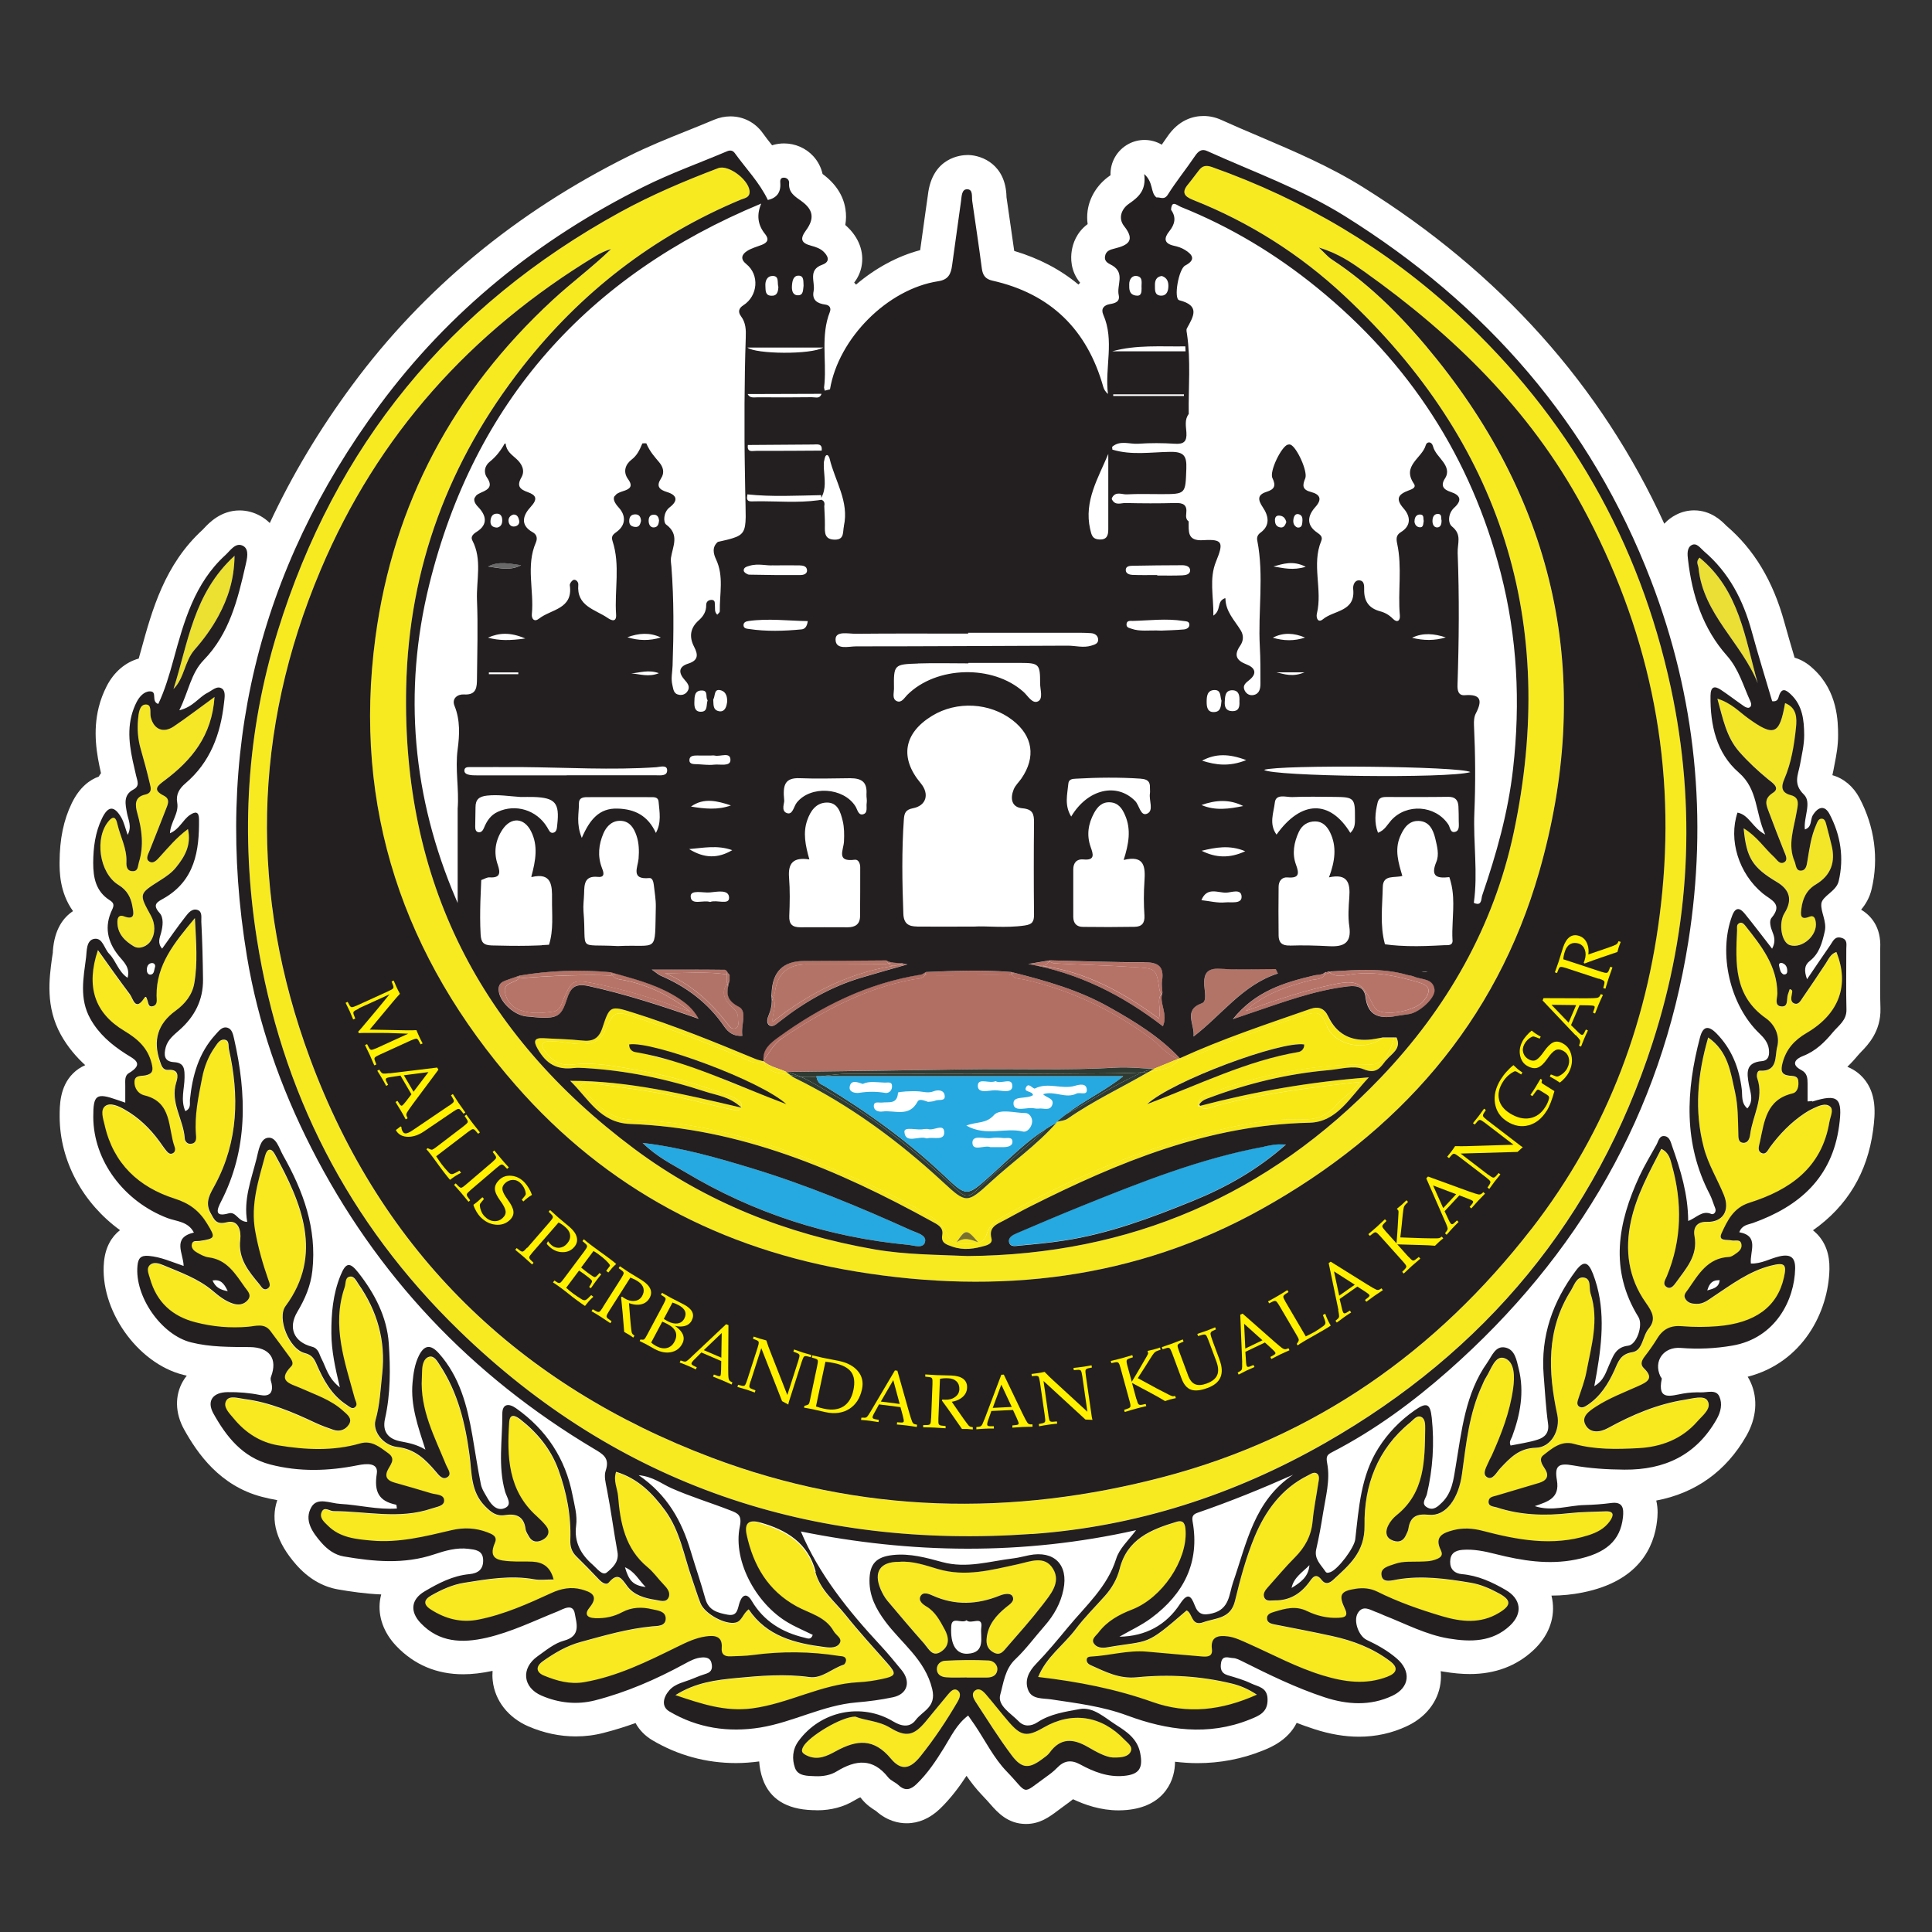 <?xml version="1.0" encoding="UTF-8"?>
<svg id="Layer_1" data-name="Layer 1" xmlns="http://www.w3.org/2000/svg" viewBox="0 0 250 250">
  <rect x="0" y="0" width="250" height="250" fill="#333333" stroke="none"/>
  <defs>
    <style>
      .cls-1 {
        fill: #fff;
      }

      .cls-2 {
        fill: #b57467;
      }

      .cls-3 {
        fill: #f8ea20;
      }

      .cls-4 {
        fill: #f7e816;
      }

      .cls-5 {
        fill: #b16e63;
      }

      .cls-6 {
        fill: #2b250f;
      }

      .cls-7 {
        fill: #ebdf35;
      }

      .cls-8 {
        fill: #696969;
      }

      .cls-9 {
        fill: #f5e726;
      }

      .cls-10 {
        fill: #7b702b;
      }

      .cls-11 {
        fill: #f3e628;
      }

      .cls-12 {
        fill: #2f3b32;
      }

      .cls-13 {
        fill: #f8e91e;
      }

      .cls-14 {
        fill: #f8e922;
      }

      .cls-15 {
        fill: #ece031;
      }

      .cls-16 {
        fill: #f8e920;
      }

      .cls-17 {
        fill: #b57267;
      }

      .cls-18 {
        fill: #b37468;
      }

      .cls-19 {
        fill: #b37467;
      }

      .cls-20 {
        fill: #b67469;
      }

      .cls-21 {
        fill: #fff100;
      }

      .cls-22 {
        fill: #26a9e0;
      }

      .cls-23 {
        fill: #231f20;
      }

      .cls-24 {
        fill: #b17368;
      }

      .cls-25 {
        fill: #2d2511;
      }
    </style>
  </defs>
  <path class="cls-1" d="m239.09,138c.56-.54,1.04-1.09,1.47-1.6.09-.11.19-.21.29-.31.83-.85,2.56-2.63,2.48-5.59-.05-1.62-.04-3.24-.03-4.95,0-.94,0-1.87,0-2.82.15-2.84-1.27-4.3-2.47-5.02.56-.67,1.1-1.54,1.36-2.67.94-3.97.39-8.04-1.57-11.77-.8-1.51-2.06-2.56-3.51-2.96.05-.22.1-.44.14-.66.05-.26.1-.53.15-.79.22-1.11.46-2.37.45-3.78-.01-1.67-.04-5.6-3.16-8.49-.37-.35-1.22-1.13-2.47-1.49-.45-1.51-.9-3.05-1.32-4.57-1.46-5.33-3.91-9.42-7.51-12.5l-.08-.08c-.52-.52-1.89-1.91-4.09-1.91-.82,0-1.64.2-2.37.59-.5.26-1.03.63-1.49,1.14-8.17-17.86-21.26-32.49-38.99-43.55-4.34-2.71-8.95-4.66-13.4-6.56-1.63-.69-3.32-1.41-4.93-2.14-.74-.34-1.52-.51-2.3-.51-1.32,0-3.21.47-4.72,2.72-.22.33-.45.66-.69.99-.68-.4-1.45-.61-2.23-.61-.7,0-1.41.17-2.05.51-1.51.8-2.41,2.38-2.35,4.06-.06.04-.11.08-.15.1-1.53,1.08-2.56,2.71-2.81,4.48-.08.58-.08,1.17,0,1.74-1.45,1.08-1.92,2.53-2.06,3.48-.13.83-.2,2.56,1.09,4.11-.08.08-.15.15-.22.23-2.34-1.95-5.12-3.4-8.31-4.35-.26-1.88-.53-3.75-.8-5.58l-.2-1.38v-.05c-.1-4.15-3.13-5.34-4.89-5.4-.05,0-.12,0-.16,0-.76,0-4.56.25-5.12,5.17l-.02.14-.35,2.47c-.21,1.51-.42,3.02-.63,4.53-2.97.78-5.83,2.36-8.3,4.46-.08-.09-.15-.18-.24-.26.47-.61.8-1.31.95-2.08.37-1.87-.34-3.78-1.95-5.24-.05-.05-.1-.09-.15-.14.12-.68.13-1.36.02-2.05-.27-1.77-1.27-3.3-2.96-4.55-.19-.85-.6-1.65-1.21-2.31-.96-1.04-2.33-1.64-3.77-1.64-.09,0-.24,0-.33.01-.42.03-.83.1-1.22.23-.44-.55-.85-1.07-1.21-1.58-.99-1.38-2.51-2.16-4.18-2.16-.72,0-1.44.15-2.13.44-1.14.48-2.3.95-3.45,1.41-2.5,1-5.08,2.04-7.6,3.3-14.55,7.24-26.57,17.19-35.73,29.58-4.27,5.77-7.84,11.74-10.7,17.89-.38-.38-.8-.68-1.21-.91-.83-.47-1.76-.72-2.69-.72-2.44,0-3.96,1.62-4.61,2.31-.06.07-.12.13-.17.18-4.93,4.5-6.55,10.4-7.98,15.61-.1.35-.19.71-.3,1.07-1.71.47-3.2,1.73-4.14,3.56-.44.86-.79,1.77-1.03,2.73-.79,3.16-.27,6.09.29,8.54-.11.14-.2.29-.29.44-1.15.41-2.48,1.36-3.49,3.44-1.06,2.19-1.57,4.63-1.58,7.68,0,1.09-.02,3.85,1.74,6.29-1.21.79-2.41,2.3-2.61,5.19v.17s-.11.71-.11.71c-.36,2.66-.86,6.3,1.15,9.93.9,1.62,2.03,2.91,3.15,3.93-.59.26-1.13.62-1.59,1.08-1.73,1.74-1.72,4.15-1.72,5.59.02,5.77,3.02,11.2,7.81,14.68-1.06.83-1.88,2.14-2.07,4.08-.61,6.15,4.27,13.13,10.24,14.64.16.04.32.08.47.11-.18.22-.34.46-.49.71-1.08,1.86-1.03,4.14.15,6.26,1.7,3.05,4.59,7.28,10.07,8.71.65.17,1.31.31,1.98.43-.91,2.66-.09,5.46,2.45,8.35,1.56,1.77,3.39,2.85,5.42,3.2,1.54.27,3.5.56,5.58.65-.07.25-.12.51-.16.78-.28,2.07.47,4.17,2.12,5.9,2.31,2.42,5.22,3.65,8.65,3.65,1.18,0,2.43-.15,3.8-.44-.03.42-.03.84.02,1.26.27,2.58,2,4.79,4.61,5.92,2,.86,4.06,1.3,6.13,1.3,1.22,0,2.44-.15,3.62-.46,1.36-.35,2.73-.77,4.12-1.27.49.9,1.23,1.66,2.17,2.22,3.31,1.96,6.96,2.96,10.85,2.96.98,0,1.98-.08,2.98-.21.05.76.19,1.52.46,2.28.9,2.55,3.05,3.91,6.42,4.02h.21c.15.01.29.02.44.02,1.77,0,3.43-.44,4.8-1.28.35-.21.6-.33.76-.4.03.04.07.08.11.14.67.85,1.42,1.32,1.87,1.6l.07.05c1.45,1.29,2.93,1.57,3.94,1.57,1.56,0,3.01-.63,4.31-1.87,1.41-1.36,2.51-2.86,3.44-4.27.59.85,1.25,1.71,2.02,2.51.46.48.81.87,1.08,1.18.89,1.01,2.23,2.54,4.59,2.54,1.81,0,3.02-.9,4.19-1.78.25-.19.55-.41.89-.66.31-.22.65-.47,1.01-.76,1.55.73,3.57,1.44,5.9,1.44h0c.35,0,.7-.02,1.06-.05,2.26-.21,3.96-1.06,5.05-2.52.93-1.25,1.18-2.61,1.19-3.72.98.11,1.95.18,2.9.18,2.92,0,5.75-.54,8.41-1.61l.08-.03c.92-.37,3.21-1.29,4.35-3.57.75.29,1.52.56,2.29.81,2,.65,3.94.98,5.77.98,2.19,0,4.29-.46,6.23-1.38,2.42-1.14,4-3.16,4.32-5.53.07-.53.08-1.05.03-1.57.12.02.24.04.36.06,1.26.21,2.38.31,3.41.31,3.27,0,6.04-1.04,8.24-3.1,1.86-1.74,2.74-3.93,2.48-6.17-.03-.3-.09-.59-.16-.88,1.38,0,2.73-.14,4.02-.4,7.3-1.45,9.28-5.88,9.65-9.33.05-.45.16-1.45-.11-2.57,5.07-.95,9.06-3.8,11.67-8.39,1.3-2.29,1.51-4.74.56-6.88-.12-.27-.25-.52-.4-.75,7.11-1.83,10.47-8.37,10.58-13.94.04-1.88-.51-3.42-1.63-4.56-.16-.16-.33-.31-.5-.45,4.43-3.11,7.04-7.45,7.78-12.96.3-2.22.47-4.75-1.26-6.74-.38-.43-1.05-1.05-2.06-1.45Z"/>
  <g>
    <g>
      <path class="cls-5" d="m98.79,137.32c.85.74,1.97.91,2.96,1.38,0,0,0,0,0,0,7.74-.11,15.47-.2,23.21-.33,6.49-.11,12.98.16,19.47-.23,1.62-.1,3.26.1,4.9.16,0,0,0,0,0,0,1.05-.43,2.09-.86,3.14-1.29-1.53-.52-2.49-1.9-3.75-2.81-4.93-3.58-10.28-6.13-16.23-7.46-.55-.12-1.31-.02-1.57-.7-.13.06-.27.12-.43.15-3.49-.07-6.97.07-10.45,0-.1-.02-.22-.04-.33-.07-.29.59-1,.51-1.53.61-6.29,1.14-11.74,4.12-16.98,7.62-1.13.76-1.65,1.91-2.41,2.9,0,.02,0,.04,0,.06,0,0,0,0,0,0Z"/>
      <path class="cls-5" d="m119.7,126.14c.1.03.23.04.33.07,3.48.07,6.97-.08,10.45,0,.15-.03.29-.09.43-.15-.03-.08-.06-.17-.07-.27-3.68-.31-7.35-.16-11.03,0,0,0,0,0,0,0-.02.14-.06.26-.11.36Z"/>
      <path class="cls-5" d="m132.48,126.75c5.95,1.33,11.3,3.87,16.23,7.46,1.26.91,2.21,2.29,3.75,2.81.07-.03.13-.05.2-.08h0c-2.63-2.81-5.87-4.78-9.19-6.64-3.84-2.16-8.03-3.36-12.26-4.43-.09.07-.19.13-.3.18.26.68,1.02.58,1.57.7Z"/>
      <path class="cls-5" d="m101.19,134.36c5.24-3.5,10.69-6.47,16.98-7.62.52-.1,1.24-.01,1.53-.61-.08-.02-.15-.06-.2-.11-.01-.02-.03-.03-.04-.05-.1.06-.21.11-.32.13-6.87,1.11-12.91,4.08-18.48,8.14-1.05.77-2.01,1.54-1.88,3.01.77-.99,1.28-2.15,2.41-2.9Z"/>
      <path class="cls-5" d="m119.7,126.14c.05-.1.09-.22.11-.36,0,0,0,0,0,0h0c-.12.06-.23.14-.34.21.01.02.03.03.04.05.05.06.12.09.2.11Z"/>
      <path class="cls-5" d="m130.91,126.05c.1-.05.2-.11.3-.18-.12-.03-.25-.06-.37-.09.02.1.04.19.07.27Z"/>
      <path class="cls-2" d="m67.62,126.55c-.14-.01-.27-.03-.4-.05-.07.14-.19.24-.33.33-.67.4-1.77.49-1.54,1.63.21,1.05.91,1.86,1.91,2.24,1.4.53,2.89.41,4.34.2.9-.13,1.06-1,1.36-1.7,1-2.37,1.28-2.46,3.74-1.98,4.3.84,8.45,2.18,12.63,3.7-2.59-2.07-5.41-3.46-8.61-4.09-.53-.1-1.18-.12-1.5-.64-.06.01-.11.02-.17.04-3.81-.12-7.62.03-11.42.33Z"/>
      <path class="cls-2" d="m67.22,126.5c.13.02.27.04.4.05,3.8-.3,7.6-.45,11.42-.33.06-.01.11-.02.17-.04-.06-.11-.12-.23-.15-.38-3.94-.37-7.87-.23-11.77.43,0,0,0,0,0,0,0,0,0,0,0,0,0,.1-.03.19-.07.27Z"/>
      <path class="cls-2" d="m80.72,126.82c3.19.63,6.01,2.02,8.61,4.09-4.17-1.53-8.32-2.87-12.63-3.7-2.46-.48-2.74-.39-3.74,1.98-.3.7-.46,1.57-1.36,1.7-1.45.21-2.94.33-4.34-.2-1-.38-1.7-1.19-1.91-2.24-.23-1.14.86-1.23,1.54-1.63.15-.09.26-.19.33-.33-.14-.03-.29-.06-.43-.1-.48.17-.97.34-1.45.51-.62.23-.87.65-.78,1.34.18,1.43,1.96,3.09,3.55,3.26,3.98.42,4.47.22,5.25-2.19.45-1.39.92-2.16,2.81-1.74,4.75,1.04,9.36,2.53,14.25,4.24-.74-1.32-1.61-2-2.57-2.63-2.39-1.57-5.09-2.34-7.79-3.1-.29.01-.58.04-.87.1.32.52.98.54,1.5.64Z"/>
      <path class="cls-2" d="m67.29,126.23s0,0,0,0c-.16.06-.33.11-.49.17.14.04.28.07.43.1.04-.08.06-.17.07-.27Z"/>
      <path class="cls-2" d="m79.21,126.18c.28-.05.57-.08.87-.1-.34-.09-.68-.19-1.02-.29.03.15.09.28.15.38Z"/>
      <path class="cls-20" d="m171.46,126.03c-.36.79-1.25.64-1.92.82-3,.81-5.95,1.72-8.36,3.97,3.81-1.38,7.54-2.64,11.41-3.45,2.92-.61,3.63-.25,4.94,2.39.2.4.39.79.81,1.02,1.3.71,4.92-.06,5.86-1.25.99-1.25.89-1.97-.6-2.4-2.81-.83-5.66-1.47-8.64-1.06-.98.13-2.01.46-2.91-.21-.17.09-.35.15-.53.17-.02,0-.04,0-.06,0Z"/>
      <path class="cls-20" d="m171.46,126.03s.04,0,.06,0c.19-.02.37-.08.53-.17-.06-.04-.12-.09-.17-.14-.1.08-.21.09-.33.06h0s0,0,0,0c-.02.09-.06.18-.09.25Z"/>
      <path class="cls-20" d="m172.06,125.86c.9.67,1.93.34,2.91.21,2.98-.41,5.83.23,8.64,1.06,1.49.44,1.59,1.15.6,2.4-.94,1.19-4.55,1.95-5.86,1.25-.42-.23-.61-.62-.81-1.02-1.31-2.63-2.02-2.99-4.94-2.39-3.87.81-7.61,2.06-11.41,3.45,2.42-2.25,5.36-3.16,8.36-3.97.66-.18,1.55-.03,1.92-.82-.09,0-.18-.02-.26-.03-.34.13-.72.11-1.08.2-3.86.91-7.61,2.02-10.56,5.67.99-.34,1.56-.53,2.13-.73,4.2-1.41,8.35-3,12.81-3.52,1.24-.14,2.08.16,2.23,1.4.29,2.37,1.74,2.81,3.75,2.48.63-.1,1.26-.2,1.89-.28,1.31-.18,3.42-2.07,3.3-3.15-.17-1.5-1.67-1.26-2.63-1.69-.28-.13-.62-.14-.92-.23-3.2-.92-6.45-.64-9.69-.46-.11.05-.22.1-.33.15-.01,0-.03.01-.04.02Z"/>
      <path class="cls-20" d="m172.06,125.86s.03-.01.04-.02c.11-.05.22-.1.33-.15-.18.01-.36.02-.54.03.06.05.12.1.17.14Z"/>
      <path class="cls-20" d="m171.56,125.78h0c-.11.11-.23.18-.35.23.09,0,.18.02.26.03.03-.08.07-.16.09-.25Z"/>
      <path class="cls-19" d="m116.59,124.74c-.6.17-1.23.44-1.66-.07-.15.03-.3.07-.45.1-3.38.03-6.75.01-10.12.02q-3.67,0-4.1,3.67c-.07.23-.15.45-.23.67.57.97-.16,2.01-.06,3.11,4.95-3.94,10.42-6.61,16.7-7.41.13-.01.11-.11.06-.18-.02,0-.04,0-.06,0,0,0,0,0,0,.01.02.04-.02.07-.1.09Z"/>
      <path class="cls-19" d="m100.27,128.46q.42-3.66,4.1-3.67c3.37,0,6.75.01,10.12-.02.15-.04.3-.07.45-.1-.08-.1-.16-.23-.23-.41-3.54.02-7.09.06-10.63.07q-4.05.01-4.2,4.12c0,.13-.04.25-.05.38h0c.09.1.16.2.22.3.08-.22.16-.45.23-.67Z"/>
      <path class="cls-19" d="m116.69,124.82c-6.29.8-11.76,3.47-16.7,7.41-.1-1.1.63-2.14.06-3.11-.05.13-.1.26-.15.39,0,.59-.13,1.16-.37,1.73-.19.47-.4,1.12.06,1.41.46.3.94-.19,1.34-.51,3.17-2.49,6.61-4.49,10.49-5.64,1.91-.57,3.82-1.1,6.04-1.74-.24-.06-.48-.1-.7-.13.04.07.06.17-.06.18Z"/>
      <path class="cls-19" d="m116.59,124.74c.09-.02.12-.05.1-.09,0,0,0,0,0-.01-.38-.04-.73-.05-1.05-.09-.23.03-.47.07-.71.12.43.52,1.06.24,1.66.07Z"/>
      <path class="cls-19" d="m99.82,128.82c.05.24.07.47.07.69.05-.13.1-.26.15-.39-.06-.1-.13-.2-.22-.3Z"/>
      <path class="cls-19" d="m114.93,124.67c.24-.05.47-.09.71-.12-.34-.04-.65-.11-.94-.29.07.17.14.3.23.41Z"/>
      <path class="cls-17" d="m146.47,125.13c-3.37-.23-6.75-.28-10.12-.48-.21-.09-.4-.16-.59-.23-.28.37-.58.52-.87.57,5.34.69,10.34,3.29,15.06,6.8.39-1.2-.33-2.29.31-3.16-.07-.16-.14-.31-.21-.47-.44-2.97-.45-2.83-3.58-3.04Z"/>
      <path class="cls-17" d="m135.76,124.42c.19.07.38.14.59.23,3.37.2,6.75.25,10.12.48,3.13.21,3.14.07,3.58,3.04.08.15.14.31.21.47.05-.07.1-.13.17-.19-.02-.51-.13-1.03-.05-1.52.29-1.84-.47-2.42-2.29-2.41-4.07.03-8.15-.15-12.23-.24,0,0,0,0,0,0,0,0,0,0,0,0-.03.05-.07.1-.1.15Z"/>
      <path class="cls-17" d="m134.89,124.99c-.28-.04-.55-.07-.83-.09.2.07.5.15.83.09Z"/>
      <path class="cls-17" d="m149.95,131.8c-4.72-3.51-9.73-6.11-15.06-6.8-.33.06-.63-.02-.83-.09.28.03.56.06.83.09.29-.05.59-.21.87-.57-.09-.03-.18-.06-.26-.09-.81.14-1.63.27-2.44.41,6.46,1.15,12.18,3.99,17.43,8.06.64-1.52-.34-2.75-.15-3.99-.02-.06-.05-.11-.08-.17-.64.87.08,1.96-.31,3.16Z"/>
      <path class="cls-17" d="m135.86,124.27s0,0,0,0c-.12.02-.24.04-.36.06.08.03.17.06.26.09.04-.05.07-.1.1-.15Z"/>
      <path class="cls-17" d="m150.26,128.63c.03.06.05.11.08.17.02-.12.04-.24.09-.36-.06.06-.12.13-.17.19Z"/>
      <path class="cls-24" d="m94.08,126.09c-2.64-.4-5.31-.15-8.01-.16,3.32,1.38,5.86,3.7,8.02,6.48.26.34.59.84,1.05.67.6-.22.33-.87.36-1.34.04-.8-.57-1.2-1.05-1.71-.91-.96-1-1.85-.34-2.77-.03-.09-.06-.18-.08-.27,0-.3.02-.6.05-.9Z"/>
      <path class="cls-24" d="m94.08,126.09c-.04.3-.06.6-.05.9.02.09.05.18.08.27.1-.14.21-.27.34-.41,0-.23,0-.47,0-.7h0s0,0,0,0c-.12-.02-.24-.04-.36-.06Z"/>
      <path class="cls-24" d="m94.44,130.03c.48.51,1.09.91,1.05,1.71-.02.48.25,1.12-.36,1.34-.47.17-.79-.33-1.05-.67-2.16-2.78-4.7-5.1-8.02-6.48,2.7.01,5.37-.24,8.01.16,0,0,0-.02,0-.03.02-.14.02-.27.02-.38-.09-.12-.19-.21-.28-.21-2.93-.04-5.86-.03-9.28-.03-.03.02-.06.04-.1.06.63.44.81.62,1.02.71,3.36,1.43,6.17,3.53,8.26,6.58.5.74,1.19,1.33,2.37,1.22-.26-1.3.7-3.15-.47-3.75-1.43-.74-1.57-1.58-1.38-2.59-.05-.13-.1-.27-.14-.41-.66.92-.57,1.81.34,2.77Z"/>
      <path class="cls-24" d="m94.08,126.06s0,.02,0,.03c.12.02.24.04.36.06h0c-.11-.13-.23-.32-.34-.47,0,.11,0,.24-.02.38Z"/>
      <path class="cls-24" d="m94.1,127.26c.04.14.09.28.14.41.05-.26.12-.54.2-.82-.13.14-.25.28-.34.41Z"/>
      <path class="cls-24" d="m84.35,125.43s.06.04.09.06c.03-.02.06-.04.1-.06-.06,0-.12,0-.18,0Z"/>
      <path class="cls-8" d="m67.43,73.13c-1.44-.19-2.9-.57-4.27.17,1.44.19,2.88.58,4.27-.17Z"/>
      <path class="cls-3" d="m213.84,134.94c4.86-15.02,5.7-30.43,2.37-45.94-4.08-18.98-13.31-35.08-27.51-48.24-9.26-8.59-19.96-14.92-31.88-19.15-.75-.27-1.21-.16-1.66.4-.48.6-.91,1.23-1.41,1.82-.86,1.03-.57,1.57.63,2.04,7.31,2.89,13.87,7.07,19.59,12.41,20.34,19,27.68,42.29,21.9,69.47-2.59,12.15-8.67,22.78-17.24,31.73-14.52,15.16-32.38,22.89-53.42,23.05-4.04-.18-8.03-.17-12.03-.86-11.38-1.98-21.85-6.11-31.11-13.02-19.92-14.86-30.05-34.65-29.51-59.71.34-15.54,5.52-29.32,15.06-41.48,7.54-9.62,16.92-16.89,28.22-21.62.43-.18,1.07-.24,1.15-.86.19-1.47-2.66-3.75-4.06-3.22-4.35,1.64-8.62,3.46-12.7,5.7-22.06,12.12-36.88,30.21-44.31,54.27-4.02,13.01-4.8,26.33-2.68,39.78,3.12,19.77,11.83,36.72,26.14,50.64,20.66,20.08,45.69,28.36,74.16,26.34,13.5-.96,26.17-5.06,37.96-11.8,20.72-11.84,34.99-29.05,42.33-51.76Zm-121.73,53.7c-24.95-9.41-42.71-26.51-52.02-51.71-7.81-21.13-7.42-42.32,1.38-63.15,7.37-17.44,19.44-30.85,35.57-40.63.62-.38,1.28-.7,2.02-.91-2.41,2.35-5.11,4.33-7.57,6.6-12.81,11.84-20.61,26.38-22.92,43.64-2.96,22.08,3.65,41.4,18.19,58,11.7,13.36,26.62,21.23,44.08,24.08,18.34,3,36.03,1.04,52.48-8.14,17.6-9.83,30.26-24.07,35.85-43.62,6.91-24.17,2.63-46.47-13.21-66.25-3.96-4.94-8.33-9.5-13.68-13-.46-.3-.82-.75-1.62-1.5,2.55.76,4.27,1.97,5.94,3.16,11.46,8.16,21.36,17.82,28.13,30.31,8.44,15.56,12.07,32.15,10.36,49.87-1.56,16.17-6.98,30.81-16.94,43.66-12.3,15.85-27.95,26.88-47.44,32.04-19.75,5.23-39.44,4.78-58.6-2.44Z"/>
      <path class="cls-13" d="m233.77,133.71c4.24-2.49,5.57-6.22,3.86-10.48-.75.24-1,.92-1.39,1.5-.98,1.49-1.99,2.97-2.99,4.44-.25.36-.52.89-1,.74-.64-.2-.46-.79-.37-1.31.03-.19.15-.48-.29-.56-.08.23-.16.47-.24.7-.2.59.12,1.69-.94,1.52-.82-.13-.41-1.08-.42-1.65-.01-3.6-2.09-6.2-4.16-8.8-.18-.22-.46-.51-.82-.28-.33.21-.21.57-.23.87-.21,4.26-.43,8.47,3.71,11.39,1.12.79,1.87,2.23,1.48,3.72-.33,1.24.12,3.21-2.25,3.08-.37-.02-.45.64-.33.98.9,2.58-.61,4.85-.92,7.27-.06.49-.26,1.11-.88,1.08-.69-.03-.64-.73-.65-1.2-.04-1.79-.02-3.58-.42-5.34-.58-2.57-.86-5.28-3.48-7.09-1.39,4.82-1.81,9.46-.57,14.23.58,2.2,1.76,4.09,2.6,6.15.83,2.04-.16,3.55-2.22,3.48-1.31-.04-1.78.78-1.58,1.84.47,2.55-1.12,4.21-2.4,6.01-.28.39-.68.96-1.24.56-.54-.38-.13-.92.06-1.38,1.96-4.71,2.01-9.52.65-14.38-.21-.77-.36-1.63-1.37-2.1-1.56,3.02-3.19,5.97-3.92,9.31-.83,3.79-.33,7.41,1.92,10.6.84,1.19,1.38,2.14.36,3.37-.81.97-.75,2.82-2.1,3.03-1.59.25-1.84,1.29-2.34,2.37-.8,1.75-1.8,3.36-3.46,4.46-.32.22-.72.45-1.07.22-.36-.24-.25-.64-.12-1.03.38-1.14.82-2.28,1.04-3.45.63-3.36,1.67-6.72.54-10.16-.24-.72.16-1.96-.93-2.07-.91-.09-1.2,1.02-1.62,1.69-3.2,5.06-2.95,10.52-1.76,16.06.43,2.01-.78,4.24-2.77,4.28-2.18.05-3.34,1.31-4.61,2.66-.5.53-.99,1.62-1.73,1.13-.66-.43,0-1.4.29-2.1.1-.24.24-.45.34-.68,1.25-2.79,2.35-5.62,2.77-8.68.2-1.49.22-3.42-1.08-3.91-1.25-.47-1.77,1.46-2.44,2.49-.21.32-.33.68-.5,1.03-1.69,3.63-2.06,7.58-2.6,11.46-.44,3.13-2.05,5.5-4.29,5.27-1.55-.16-2.4.22-2.64,1.79-.05.3-.21.59-.34.88-.42.92-1.21.94-1.92.55-.76-.41-.68-1.21-.34-1.86.26-.5.66-.96,1.09-1.32,3.63-2.93,3.62-7.06,3.68-11.16,0-.56.02-1.3-.52-1.54-.58-.26-1.01.37-1.44.73-4.22,3.43-5.97,8.14-5.89,13.31.05,3.47-1.98,5.13-4.07,7.05-.48.44-.99.63-1.47.01-.8-1.04-1.22-.26-1.67.34-1.1,1.47-2.52,2.31-4.38,2.3-.49,0-1.13.19-1.38-.38-.22-.5.14-.96.49-1.35,1.15-1.28,2.26-2.61,3.47-3.83,1.31-1.31,2.12-2.78,2.29-4.67.14-1.64.49-3.26.73-4.89.07-.44.22-.98-.13-1.27-.39-.33-.85.04-1.24.24-3.38,1.67-5.48,4.56-6.86,7.9-1.11,2.67-1.87,5.52-2.55,8.34-.56,2.33-2.49,2.16-4.1,2.74-1.56.56-1.35-1.17-2.15-1.53-5.47,4.73-4.62,3.8-10.26,4.77-.71.12-1.38.04-1.73-.48-.4-.58.27-1.01.6-1.45,1.12-1.47,2.64-2.3,4.34-2.96,3.9-1.52,7.12-6.36,6.92-10.14-.04-.83-.19-1.5-1.17-1.21-3.3.99-6.4,2.24-7.37,6.1-.33,1.3-1,2.47-1.9,3.48-1.27,1.43-2.65,2.79-3.79,4.31-1.55,2.06-3.79,3.59-4.85,6.19,5.15.6,10.05,1.55,14.8,3.24,4.52,1.61,8.95,1.09,13.5-.95-1.17-.76-2.16-1.17-3.21-1.43-4.06-1-8.2-1.24-12.32-.82-2.3.23-4.06-.72-5.96-1.56-.29-.13-.55-.35-.53-.72.02-.33.31-.39.55-.4,2.41-.12,4.76-.85,7.2-.64,2.41.21,4.81.42,7.22.63.69.06,1.35,0,1.23-.96-.22-1.71.98-1.77,2.06-1.64.92.12,1.81.56,2.67.94,3.19,1.42,6.26,3.09,9.62,4.11,2.78.85,5.56,1.25,8.37.16,1.19-.46,1.47-1.16.32-2.02-2.22-1.67-4.76-2.64-7.45-3.23-2.47-.54-4.95-1.02-7.43-1.5-.47-.09-.95-.21-1.02-.69-.09-.64.45-.81.96-.96,1.4-.42,2.74-.81,4.23-.08,1.24.61,2.64.94,4.05.86.5-.03,1.37-.03.86-1.11-.89-1.86-.61-2.35,1.4-2.65.95-.14,1.89-.06,2.79.39,2.67,1.32,5.48,2.31,8.33,3.16,2.5.74,4.98,1.02,7.36-.41,1.62-.98,1.65-1.65.06-2.52-1.17-.64-2.39-1.18-3.72-1.4-3.14-.52-6.27-.96-9.46-.42-.66.11-1.82.48-2.03-.42-.25-1.1.89-1.3,1.74-1.6,1.06-.38,2.14-.25,3.21-.29.69-.03,1.36-.02,2.06-.28.69-.26.96-.55.63-1.22-.87-1.77.34-2.24,1.64-2.57,1.25-.32,2.48-.25,3.75.08,4.51,1.18,9.05,2.05,13.69.59,1.13-.35,2.12-.86,2.81-1.84.52-.74.57-1.32-.62-1.26-1.53.08-3.06.07-4.58.23-3.2.35-6.35.26-9.43-.74-.4-.13-1.16-.09-1.06-.84.07-.54.62-.57,1.04-.7,1.83-.54,3.65-1.07,5.48-1.63,1-.3,1.38-.89.74-1.86-.37-.55-.79-1.25-.19-1.72,1.13-.89,2.32-1.93,3.94-1.48,2.76.77,5.57.71,8.36.56,2.93-.16,5.62-1.16,7.63-3.45.68-.78,1.93-1.71,1.31-2.71-.44-.71-1.9-.27-2.9-.11-3.56.56-6.82,1.96-9.97,3.67-1.04.57-2.3.7-2.9-.4-.58-1.07.43-1.77,1.31-2.35,1.72-1.13,3.63-1.84,5.48-2.67,1.13-.51,2.16-.98.76-2.32-.51-.49-.29-1.01.11-1.53.59-.76,1.14-1.54,1.64-2.36.75-1.21,1.75-1.67,3.2-1.55,1.52.13,3.06.12,4.58,0,4.88-.4,7.73-2.52,8.58-6.26.4-1.77.11-2.03-1.7-1.57-2.79.71-5.04,2.41-7.38,3.96-.68.45-1.31,1.02-2.24.98-.53-.02-1-.08-1.35-.54-.44-.58.02-.96.29-1.35,1.33-1.93,2.52-4.05,5.28-4.18.24-.01.49-.16.7-.3.48-.32,1.02-.69.91-1.34-.13-.72-.82-.39-1.27-.5-.58-.14-1.79.15-1.3-.93.74-1.63,1.52-3.3,3.58-3.94,5.26-1.66,9.39-4.53,10.38-10.49.11-.68.59-1.52.07-1.96-.58-.5-1.45-.09-2.14.23-.4.18-.79.41-1.16.65-1.77,1.18-3.22,2.68-4.48,4.39-.28.38-.53,1.06-1.14.72-.51-.29-.27-.87-.16-1.39.58-2.66.82-5.49,4.22-6.29.68-.16.83-.95.75-1.62-.08-.7-.67-.62-1.18-.68-1.04-.13-1.1-.69-.86-1.63.47-1.8,1.53-2.96,3.11-3.89Z"/>
      <path class="cls-16" d="m98.35,197.06c-1.5-.42-2.09.1-1.76,1.6.87,3.96,2.74,7.2,6.44,9.24,1.68.93,3.75,1.32,4.82,3.23.29.52,1.16.92.77,1.56-.36.59-1.14.58-1.91.49-3.86-.49-7.51-1.4-9.86-4.88-.78.57-.87,1.52-1.69,1.71-1.33.31-3.99-1.11-4.53-2.48-.42-1.06-.74-2.16-1.12-3.23-1.04-2.96-1.54-6.13-3.45-8.77-1.66-2.28-3.56-4.19-6.37-5.03-.38,1.2.18,2.15.26,3.16.28,3.45.92,6.78,3.81,9.18.78.64,1.37,1.51,2.08,2.24.47.48.92,1.05.65,1.67-.32.73-1.15.4-1.7.32-1.39-.21-2.8-.61-3.67-1.8-.73-1-1.21-1.8-2.37-.45-.35.4-.9,0-1.28-.4-.97-1.02-1.96-2.02-2.95-3.01-.58-.58-.78-1.26-.75-2.08.12-3.15-.48-6.2-1.55-9.13-.96-2.63-2.71-4.75-4.9-6.47-.56-.44-1.38-.9-1.46.35-.3,4.48-.14,8.85,3.56,12.16.43.38.83.79,1.19,1.23.57.7.35,1.38-.33,1.78-.62.37-1.36.46-1.83-.33-.19-.32-.42-.67-.47-1.02-.21-1.63-1.2-2.03-2.66-1.8-1.11.18-1.79-.35-2.59-1.16-1.87-1.91-1.7-4.31-2-6.6-.55-4.13-1.51-8.11-3.84-11.64-.33-.5-.74-1.28-1.41-1.08-.69.21-.86,1.03-.89,1.77-.01.32,0,.64-.03.96-.24,4.12,1.66,7.64,3.14,11.28.21.52.76,1.15.18,1.55-.65.44-1.12-.25-1.53-.73-1.33-1.55-2.66-2.89-4.96-3.16-1.91-.23-3.22-2.1-2.83-3.46.57-1.99.65-4.02.87-6.04.46-4.23-.64-8.09-3.06-11.57-.29-.41-.56-1.05-1.09-.98-.7.09-.54.87-.71,1.38-1.7,4.98.03,9.65,1.3,14.36.11.43.47.86,0,1.19-.36.26-.72-.13-1.02-.32-1.96-1.27-3.04-3.22-3.92-5.29-.32-.74-.63-1.2-1.54-1.43-2.01-.5-3.61-4.53-2.47-6.07,4.92-6.67,2.1-13.33-1.39-19.67-.45-.82-.99-.76-1.25.19-.86,3.19-1.9,6.34-1.29,9.75.38,2.15.97,4.21,1.68,6.26.15.43.41.9-.08,1.2-.54.33-.81-.26-1.05-.56-1.39-1.67-2.78-3.31-2.48-5.78.14-1.12-.19-2.63-1.75-2.24-1.39.35-1.61-.33-2.09-1.2-.81-1.46,0-2.57.63-3.74,2.96-5.59,3.09-11.46,1.74-17.47-.09-.41.09-1.17-.63-1.22-.55-.03-.85.5-1.15.91-.87,1.21-1.4,2.54-1.68,4.01-.48,2.45-1.01,4.88-.8,7.4.04.5.04,1.09-.67,1.16-.45.04-.76-.32-.78-.7-.16-2.45-1.92-4.64-1.1-7.25.26-.82.33-1.71-1.04-1.62-.75.05-.89-.61-1.08-1.15-.93-2.66-.27-4.83,2.02-6.49,1.23-.89,2.16-2.06,2.43-3.56.46-2.64.24-5.29.08-8.44-2.7,3.23-5,6.05-4.96,10.05,0,.48.18,1.13-.44,1.34-.66.22-.61-.45-.77-.83-.08-.18-.12-.61-.4-.19-1.15,1.74-1.4.07-1.84-.51-1.38-1.83-2.69-3.71-4.14-5.72-1.57,4.69-.46,8.12,3.41,10.45,1.72,1.03,3.04,2.18,3.54,4.21.22.87.17,1.33-.74,1.54-.58.13-1.45-.07-1.48.84-.02.81.48,1.56,1.26,1.75,3.66.87,3.05,4.22,3.94,6.69.1.28.09.67-.28.83-.36.15-.61-.12-.8-.35-.33-.39-.6-.82-.9-1.23-1.22-1.67-2.69-3.07-4.49-4.1-.78-.44-1.86-.94-2.51-.45-.69.51-.27,1.63-.07,2.5,1.13,4.97,4.41,8,9.05,9.48,1.93.61,3.2,1.59,4.2,3.24,1.11,1.82,1.1,1.93-.99,2.24-.35.05-.83-.11-.97.36-.15.5.21.88.59,1.1.49.29,1.03.59,1.57.66,2.4.3,3.48,2.16,4.68,3.86.34.47.96,1,.36,1.69-.52.59-1.22.66-1.93.42-.99-.33-1.8-.97-2.57-1.63-1.89-1.61-4.2-2.4-6.43-3.34-.54-.23-1.2-.42-1.65-.06-.59.47-.23,1.16-.06,1.77.84,3.06,2.88,4.92,5.89,5.69,2.23.57,4.5.78,6.82.58.95-.08,2.08-.5,2.86.52.89,1.17,1.74,2.36,2.61,3.54.24.33.41.75.11,1.06-1.93,1.96,0,2.27,1.21,2.82,1.91.86,3.95,1.51,5.53,2.97.46.42,1.22.94.72,1.73-.44.69-1.18.98-2.02.69-.78-.27-1.56-.55-2.31-.9-2.95-1.38-5.93-2.65-9.19-3.08-.8-.1-1.92-.49-2.34.19-.51.83.41,1.67.95,2.33,1.5,1.83,3.43,3.09,5.77,3.48,3.53.58,7.09.77,10.59-.25,1.52-.44,2.56.49,3.63,1.26,1.09.78.21,1.53-.12,2.32-.36.85.15,1.27.95,1.49,1.59.44,3.16.91,4.74,1.38.64.19,1.67.12,1.67.94,0,.71-.92.8-1.61,1.03-4.22,1.44-8.47.34-12.7.34-.51,0-1.19-.65-1.53.1-.35.77.32,1.31.81,1.79,1.56,1.55,3.62,1.73,5.64,1.92,3.54.32,6.94-.54,10.33-1.34,1.61-.38,3.16-.31,4.68.28.55.21,1.33.47.95,1.35-.95,2.2.56,2.29,2.02,2.39.95.07,1.92,0,2.87.05,1.31.07,2.28.63,2.71,2.3-.97,0-1.75.11-2.49-.02-3.07-.55-6.08-.03-9.09.45-1.51.24-2.91.88-4.24,1.63-.96.54-1.12,1.16-.07,1.83,1.9,1.21,3.93,1.75,6.18,1.3,3.32-.66,6.38-2.04,9.43-3.44,1.28-.59,2.57-.82,3.89-.46,1.16.31,2.32.77,1.05,2.33-.67.82-.45,1.34.71,1.39,1.25.06,2.4-.19,3.49-.77,1.26-.67,2.58-.7,3.9-.38.69.16,1.72.23,1.74,1.17.03,1.07-1.13.98-1.75,1.04-3.18.3-6.21,1.18-9.26,2.02-1.8.49-3.39,1.42-4.9,2.5-1,.71-.81,1.46.18,1.86,1.65.67,3.33,1.17,5.19.84,4.31-.75,8.17-2.67,12.03-4.57,1.21-.59,2.42-1.17,3.72-1.35.99-.14,2.17-.14,2.04,1.47-.07.86.39,1.15,1.15,1.11.95-.05,1.92-.05,2.86-.17,3.74-.5,7.46-.46,11.19.12.35.06.84,0,.89.51.02.2-.15.57-.31.62-1.5.48-2.81,1.82-4.42,1.6-3.21-.45-6.38-.18-9.54.13-2.58.25-5.22.57-7.81,2.21,3.43,1.15,6.43,2.16,9.89,1.72,4.75-.61,8.98-3.15,13.8-3.39,1.01-.05,2.02-.2,3.01-.41,1.89-.4,1.95-.66.7-2.08-1.81-2.06-3.67-4.08-5.38-6.22-1.41-1.77-3.29-3.21-3.91-5.56-.97-3.69-3.75-5.39-7.17-6.35Z"/>
      <path class="cls-4" d="m171.71,132.79c-.81-1.85-1.1-2-3.06-1.38-4.43,1.4-8.78,3.03-13.08,4.79-.88.36-1.74.8-2.7.93-.1-.02-.2-.05-.3-.08-.88,1.28-2.33,1.36-3.68,1.63-.08,0-.15.01-.23.02-3.49,2.04-7.18,3.74-10.5,6.07-.38.27-.95.28-1.43.41,0,0,0,.09,0,.09-2.54,2.88-5.69,5.07-8.5,7.65-3.1,2.84-3.18,2.83-6.22.02-5.8-5.35-12.08-9.98-19.18-13.46-.21-.1-.41-.25-.6-.4-.02,0-.03,0-.05-.01-1.31-.23-2.78-.15-3.39-1.74,0,0,0,0,0,0-.01,0-.03,0-.04-.01-.03.03-.05.07-.08.1-1.02.34-1.86-.21-2.73-.58-4.47-1.9-9.01-3.61-13.61-5.17-2.74-.93-2.88-.86-4.05,1.72-.56,1.23-1.43,1.66-2.7,1.71-1.48.06-2.91-.37-4.38-.37-.98,0-1.36.41-.69,1.28.92,1.18,1.85,1.95,3.68,1.73,2.84-.33,5.72.27,8.54.77,3.91.68,7.7,1.83,11.43,3.18.36.13.73.25,1.04.47.4.28.97.55.73,1.15,0,0,.02.02.03.03-.01,0-.02,0-.04,0,0,0,0,0,0,0-.22.5-.79.34-1.2.25-2.18-.48-4.35-1.03-6.53-1.54-3.92-.92-7.93-1.34-11.91-1.91-.36-.05-.77-.11-1.26.38,1.92,2.04,3.45,4.27,6.85,4.38,8.91.29,17.36,2.77,25.55,6.19,4.25,1.77,8.45,3.63,12.43,5.96,1.18.69,2.23,1.44,2.76,2.8.56,1.41,1.87,1.04,2.99,1.09.99.04,1.79-.23,2.09-1.28.28-1.01,1.01-1.6,1.86-2.09,9.55-5.46,19.63-9.56,30.4-11.85,2.81-.6,5.67-.97,8.55-.87,1.8.06,3.25-.47,4.41-1.84.85-1.01,2.1-1.63,3.02-3-6.29.71-12.27,1.47-18.14,2.97-.84.22-2.11.88-2.52.14-.08.02-.16.04-.23.06.05-.1.1-.19.15-.27-.29-1.06,1.23-1.36,2.09-1.68,4.75-1.77,9.68-2.85,14.73-3.28,1.7-.15,3.39-.26,5.13-.18,1.98.09,2.76-1.73,3.25-3.46,0-.01,0-.02,0-.03-.5,0-1.01,0-1.51,0,0,0,0,0,0,0-.02,0-.03,0-.05,0,0,.02.02.05.03.07-2.32,1.73-6.08.92-7.16-1.54Zm-80.36,5.85c-3.25-1.56-7.03-1.47-10.13-3.35,7.41.5,13.83,3.75,20.12,7.35-3.34-1.32-6.76-2.45-9.99-4Zm32.41,22.13c1.16-1.78,1.31-1.78,2.81-.01-.95-.37-1.86-.72-2.81.01Zm44.25-24.64c-6.71,1.14-12.79,4.19-19.6,6.75,3.25-3.02,17.35-8.21,20.34-7.74.04.54-.34.92-.74.98Z"/>
      <path class="cls-4" d="m180.4,134.29c-.49,1.73-1.27,3.55-3.25,3.46-1.74-.08-3.43.04-5.13.18-5.05.43-9.97,1.52-14.73,3.28-.86.32-2.38.62-2.09,1.68.38-.57.9-.69,1.33-.85,4.97-1.87,10.09-3.1,15.38-3.56,1.52-.13,3.25-.66,4.52-.13,1.68.7,2.21-.23,2.89-1.12.67-.86,2.04-1.47,1.36-2.97-.09,0-.18,0-.28,0,0,.01,0,.02,0,.03Z"/>
      <path class="cls-4" d="m152.87,137.14c.96-.13,1.82-.57,2.7-.93,4.3-1.76,8.65-3.39,13.08-4.79,1.96-.62,2.25-.48,3.06,1.38,1.08,2.46,4.84,3.27,7.16,1.54,0-.02-.02-.05-.03-.07-.61.1-1.21.24-1.82.28q-3.62.24-5.18-3.02c-.49-1.03-1.23-1.34-2.33-.96-5.68,1.97-11.39,3.87-16.87,6.38,0,0,0,0,0,0-.03.04-.06.08-.08.12.1.03.2.06.3.08Z"/>
      <path class="cls-4" d="m157.8,142.97c5.87-1.51,11.85-2.26,18.14-2.97-.92,1.37-2.17,1.99-3.02,3-1.16,1.37-2.61,1.9-4.41,1.84-2.88-.1-5.74.27-8.55.87-10.77,2.29-20.86,6.39-30.4,11.85-.85.49-1.57,1.08-1.86,2.09-.3,1.05-1.1,1.32-2.09,1.28-1.12-.05-2.43.32-2.99-1.09-.54-1.35-1.58-2.11-2.76-2.8-3.98-2.33-8.19-4.19-12.43-5.96-8.19-3.42-16.64-5.9-25.55-6.19-3.4-.11-4.93-2.34-6.85-4.38.5-.49.9-.43,1.26-.38,3.98.57,7.98.99,11.91,1.91,2.18.51,4.34,1.06,6.53,1.54.42.09.99.25,1.2-.25,0,0,0,0,0,0-7.54-1.77-14.69-3.49-22.15-3.47,2.35,2.26,3.82,5.44,7.77,5.58,14.2.52,26.89,5.91,39.11,12.65.61.34,1.45.7,1.27,1.71-.19,1.04.5,1.23,1.29,1.51,1.48.52,2.88.29,4.31-.13.49-.14.91-.4.77-.91-.41-1.49.7-1.85,1.64-2.36,1.12-.6,2.24-1.22,3.38-1.8,11.4-5.73,23.04-10.55,36.11-10.83,3.59-.08,5.22-3.26,7.7-5.87-7.71.59-14.76,1.83-21.85,3.69.41.74,1.68.08,2.52-.14Z"/>
      <path class="cls-4" d="m95.2,142.16c-.31-.22-.68-.34-1.04-.47-3.73-1.35-7.52-2.49-11.43-3.18-2.82-.49-5.7-1.1-8.54-.77-1.83.22-2.76-.55-3.68-1.73-.68-.87-.3-1.27.69-1.28,1.47,0,2.9.43,4.38.37,1.28-.05,2.14-.48,2.7-1.71,1.17-2.59,1.31-2.65,4.05-1.72,4.6,1.56,9.14,3.26,13.61,5.17.87.37,1.71.92,2.73.58.03-.03.05-.07.08-.1-.35-.1-.71-.17-1.05-.31-5.23-2.16-10.47-4.3-15.87-6-2.85-.89-2.96-.85-3.88,1.96-.48,1.47-1.28,1.83-2.69,1.67-1.64-.19-3.31-.2-4.96-.3-1.22-.07-1.28.43-.75,1.36,1.16,2.01,2.54,2.75,4.7,2.5.44-.05.89-.02,1.34,0,5.37.3,10.59,1.4,15.69,3.06,1.46.48,3.11.63,4.64,2.05.24-.59-.33-.86-.73-1.15Z"/>
      <path class="cls-4" d="m101.74,138.71s0,0,0,0c-.98-.47-2.1-.64-2.96-1.38.61,1.59,2.08,1.51,3.39,1.74.02,0,.03,0,.05.01-.16-.13-.32-.26-.48-.37,0,0,0,0,0,0Z"/>
      <path class="cls-4" d="m149.32,138.31s0,0,0,0c-.22.13-.44.26-.66.39.08,0,.15-.01.23-.02,1.36-.27,2.8-.34,3.68-1.63-.04-.01-.08-.03-.12-.04-1.05.43-2.09.86-3.14,1.29,0,0,0,0,0,0Z"/>
      <path class="cls-4" d="m152.57,137.06s.06-.08.08-.12c-.07.03-.13.05-.2.08.04.01.08.03.12.04Z"/>
      <path class="cls-9" d="m19.49,121.77c.65-.98.6-2.27.05-3.27-1.57-2.88-1.62-2.83,1.18-4.59.74-.47,1.51-1,2.06-1.68,1.1-1.37,2.01-2.86,1.54-4.96-1.5,1.12-2.54,2.39-3.65,3.6-.33.36-.86,1.01-1.42.55-.43-.34-.06-.94.13-1.41.73-1.82,1.43-3.64,2.15-5.46.25-.62.46-1.2-.35-1.61-1.52-.77-.76-1.3.15-1.98,3.46-2.6,6.09-5.74,6.43-10.78-1.98,1.44-3.59,2.67-5.26,3.8-1.37.92-2.6.39-2.99-1.18-.15-.61.2-1.73-.73-1.64-.74.07-.85,1.17-.92,1.93-.11,1.28-.02,2.54.34,3.79.42,1.47.82,2.95,1.17,4.43.14.58.39,1.27-.59,1.5-1.42.32-1.29,1.4-1.01,2.41.59,2.12.87,4.21.2,6.37-.15.49-.07,1.11-.74,1.13-.79.03-.89-.61-.87-1.21.07-1.71-.77-3.2-1.15-4.81-.11-.46-.3-1.41-1.08-.54-1.95,2.16-1.31,6.81,1.2,8.34,1.1.67,1.61,1.63,1.8,2.76.11.66.52,1.94-1.13,1.29-.52-.2-.8.11-.81.71-.02,1.57.99,2.5,2.13,3.18.74.44,1.74-.05,2.17-.68Z"/>
      <path class="cls-11" d="m230.92,118.15c-.82,1.31-.4,3.81.7,4.14,1.62.49,3.62-1.3,3.35-2.99-.08-.52-.25-.92-.84-.68-1.28.52-1.1-.43-1.02-1.06.16-1.29.66-2.4,1.88-3.13,1.94-1.15,2.58-2.89,2.02-5.08-.22-.86-.43-1.73-.66-2.59-.1-.36-.18-.84-.64-.83-.42.01-.55.47-.7.82-.64,1.48-.86,3.06-1.12,4.63-.09.56-.17,1.28-.88,1.27-.63,0-.58-.73-.78-1.19-.93-2.17-.09-4.26.26-6.38.14-.84.5-1.88-.76-2.2-1.28-.33-1.23-1.14-.84-2.05.93-2.14,1.29-4.41,1.52-6.69.13-1.22.14-2.56-1.41-3.17-.72,4.12-1.44,4.38-4.8,1.95-1.17-.85-2.2-1.98-3.96-2.52.72,2.61,1.16,4.95,2.83,6.87,1.14,1.31,2.4,2.45,3.73,3.56.46.38,1.65,1.1.64,1.74-1.31.83-.86,1.64-.5,2.59.62,1.66,1.26,3.32,1.92,4.97.19.48.53,1.08.08,1.4-.62.44-.99-.3-1.38-.66-1.25-1.15-2.19-2.65-3.91-3.69.35,3.83,1.14,5.07,4.31,6.95q2.53,1.5.97,4.02Z"/>
      <path class="cls-18" d="m165.37,125.95c-.09-.19-.19-.38-.28-.57-2.4,0-4.81.11-7.2-.04-1.7-.11-2.11.65-2.05,2.11.04.81.36,2.1-.29,2.34-2.51.91-.89,2.75-1.1,4.32,3.64-2.78,6.34-6.7,10.92-8.16Z"/>
      <path class="cls-7" d="m219.92,72.16c-.53.53-.17.93-.13,1.35.6,5.97,5.6,9.69,7.66,14.9-1.64-5.8-2.38-12.03-7.53-16.25Z"/>
      <path class="cls-15" d="m28.27,79.7c1.21-2.25,2.04-4.67,2.08-7.78-5.35,4.88-6.01,11.34-7.9,17.24,1.43-1.43,1.41-3.58,2.74-5.1,1.17-1.33,2.24-2.8,3.08-4.36Z"/>
      <path class="cls-14" d="m121.82,213.69c1.14-.78.96-1.89.42-2.87-.61-1.1-1.19-2.26-2.35-2.95-.49-.29-1.09-.76-.75-1.36.34-.59,1.1-.26,1.56-.05,2.91,1.31,5.78,1.17,8.68,0,.54-.22,1.36-.37,1.62.05.41.66-.37,1.1-.83,1.48-1.26,1.04-2.28,2.21-2.48,3.93-.1.85.12,1.5.91,1.91.88.46,1.3-.24,1.74-.74,1.55-1.78,3.12-3.55,4.56-5.41,1.04-1.34,2.42-2.89,1.4-4.64-1.09-1.87-3.01-.97-4.66-.62-3.38.73-6.69,1.65-10.27.6-1.58-.46-3.27-1.08-5.02-.93-2.44-.02-3.34,1.32-2.38,3.57.22.52.51,1.04.87,1.47,1.59,1.91,3.2,3.8,4.85,5.65.54.61,1.01,1.68,2.14.9Z"/>
      <path class="cls-14" d="m125.09,217.08s0-.01,0-.02c-.89,0-1.77.05-2.66-.02-.57-.04-1.15-.29-1.2-.99-.05-.69.52-1.13,1.05-1.15,1.89-.1,3.79-.13,5.68-.03.55.03,1.22.53,1.08,1.31-.12.65-.67.88-1.29.89-.89.01-1.77,0-2.66,0Z"/>
      <path class="cls-14" d="m123.93,220.17c-1.44,2.47-3.03,4.86-4.82,7.09-1.31,1.64-2.48,1.93-3.82.32-2.23-2.69-4.43-2.45-7.12-.98-1.1.6-2.36,1.26-3.8.55-.64-.32-.73-.57-.43-1.13.69-1.3,4.93-3.9,6.74-3.89,1.25.52,3,.53,4.5,1.44,2.05,1.24,3.05,1.05,4.59-.79.98-1.17,1.93-2.37,2.92-3.54.33-.39.77-.88,1.28-.46.43.36.22.94-.05,1.4Z"/>
      <path class="cls-14" d="m146.32,226.66c-.31.64-1.1.79-2.31.76-.91-.05-2.1-.7-3.23-1.36-1.92-1.11-3.55-1.21-4.96.75-.22.3-.55.52-.86.75-1.76,1.34-2.71,1.34-4.02-.4-1.68-2.23-3.16-4.62-4.69-6.95-.27-.42-.56-1.02-.13-1.4.56-.49,1.08,0,1.45.42.99,1.15,1.92,2.36,2.92,3.52,1.65,1.93,2.4,2.04,4.57.79,3.64-2.11,7.47-1.55,10.44,1.56.41.43,1.14.9.82,1.55Z"/>
      <path class="cls-12" d="m109.76,138.95c-1.2,0-2.4.19-3.6.32h39.17c-2.31,1.85-5.04,3.13-7.4,4.91,2.74-1.41,5.27-3.2,8.05-4.54.6-.29,1.18-.61,1.79-.87-2.41.15-4.82.12-7.23.14-10.26.11-20.52.05-30.79.04Z"/>
      <path class="cls-12" d="m122.17,152.12c-4.72-4.48-9.95-8.25-15.5-11.6-.35-.21-.85-.28-1.02-1.2-.67.06-1.35.08-2.02.02,1.3.57,2.5,1.36,3.74,2.05,6.08,3.42,11.42,7.84,16.47,12.6,1.04.98,1.61.95,2.61-.03,2.83-2.77,6.03-5.14,8.89-7.88-2.64,1.68-4.82,3.95-7.15,6.02-3.09,2.76-3.08,2.81-6.01.02Z"/>
      <path class="cls-12" d="m105.65,139.32s0-.03,0-.05h.52c1.2-.13,2.4-.32,3.6-.32,10.26,0,20.53.07,30.79-.04,2.4-.03,4.82,0,7.23-.14.49-.21,1-.38,1.54-.46-1.63-.06-3.27-.26-4.9-.16-6.49.39-12.98.12-19.47.23-7.74.13-15.47.22-23.21.33.66.14,1.29.37,1.89.63.67.06,1.35.04,2.02-.02Z"/>
      <path class="cls-12" d="m145.98,139.64c-2.78,1.34-5.31,3.13-8.05,4.54-.42.31-.82.64-1.21.99,0,0,0,0,0,0,.48-.13,1.04-.14,1.43-.41,3.33-2.33,7.01-4.03,10.5-6.07-.29.02-.59.05-.88.07-.61.26-1.19.58-1.79.87Z"/>
      <path class="cls-12" d="m126.45,153.96c-1,.98-1.57,1-2.61.03-5.06-4.76-10.39-9.18-16.47-12.6-1.24-.69-2.44-1.48-3.74-2.05-.47-.04-.94-.12-1.41-.26.19.15.39.29.6.4,7.1,3.48,13.39,8.11,19.18,13.46,3.04,2.81,3.12,2.82,6.22-.02,2.81-2.58,5.96-4.77,8.5-7.65-.48.25-.94.52-1.39.81-2.86,2.75-6.06,5.11-8.89,7.88Z"/>
      <path class="cls-12" d="m149.32,138.31c-.55.08-1.05.25-1.54.46.29-.02.59-.04.88-.07.22-.13.44-.26.66-.39,0,0,0,0,0,0Z"/>
      <path class="cls-12" d="m101.74,138.71s0,0,0,0c.16.12.32.25.48.37.47.14.94.22,1.41.26-.6-.27-1.23-.49-1.89-.63Z"/>
      <g>
        <path class="cls-22" d="m165.13,148.09c-.5.05-1,.16-1.5.25-8.23,1.52-15.95,4.58-23.66,7.69-2.82,1.14-5.62,2.33-8.42,3.53-.5.22-1.15.55-.96,1.22.17.59.88.41,1.34.37,1.9-.17,3.8-.35,5.69-.64,5.82-.88,11.3-2.94,16.71-5.13,4.34-1.76,8.42-4.06,12.07-7.31-.42,0-.85-.03-1.26,0Z"/>
        <path class="cls-22" d="m117.97,159.23c-6.78-3.06-13.64-5.93-20.76-8.08-4.43-1.34-8.88-2.65-14.05-3.26,1.91,1.86,3.76,2.73,5.48,3.76,8.91,5.34,18.56,8.45,28.89,9.43.75.07,1.96.54,2.19-.38.22-.87-1.03-1.14-1.74-1.46Z"/>
        <path class="cls-22" d="m136.73,145.27s0-.09,0-.09c0,0,0,0,0,0,.39-.35.79-.68,1.21-.99,2.36-1.78,5.08-3.06,7.4-4.91h-39.69s0,.03,0,.05c.17.92.67.99,1.02,1.2,5.56,3.35,10.79,7.13,15.5,11.6,2.93,2.78,2.92,2.73,6.01-.02,2.33-2.07,4.51-4.34,7.15-6.02.45-.29.91-.56,1.39-.81Zm-10.9,2.61c-.02-1.11,1.58-.47,2.46-.62.5-.08,1.02-.05,1.53,0,.45.05,1.22-.22,1.19.52-.02.56-.69.66-1.22.66-.51,0-1.02,0-1.64,0-.72-.31-2.3.62-2.32-.57Zm-8.8-1.41c-.06-.76,1.75-.15,2.51-.37.3,0,.44-.03.55,0,.71.26,2.02-.77,2.09.36.08,1.2-1.36.64-2.14.83-.06.01-.13.02-.19,0-.97-.35-2.69.78-2.82-.82Zm4.01-4.06c-.31.16-.72.13-.95.17-.57-.19-1.14-.45-1.37-.01-1.09,2.05-2.97,1.05-4.53,1.26-.51.07-1.13-.12-1.12-.73.01-.64.67-.38,1.06-.43.87-.11,1.98.27,2.07-1.28,0-.12,1.82-.25,2.77-.16.62.06,1.17.24,1.82-.01.52-.21,1.31-.21,1.44.47.18.91-.78.52-1.2.74Zm-11.09-1.8c.16-.88.93-.62,1.69-.35.85-.41,1.85-.2,2.85-.17.44.01.97-.18.94.53-.02.52-.43.88-.89.8-1.13-.19-2.22-.19-3.35-.01-.47.07-1.37-.05-1.24-.8Zm21.05-.1c0,1.06-1.46.56-2.27.57-.8.01-2.24.48-2.2-.62.04-1.04,1.51-.2,2.3-.56.71.44,2.16-.56,2.16.62Zm-2.41,3.8c.81-.9,2.72-.28,4.13-.28.44,0,.88.56.84,1.14-.06.72-.66,1.39-1.2,1.25-2.3-.56-4.75.68-7.32-.77,1.39-.54,2.54-.21,3.56-1.34Zm2.56-1.46c-.12-1.13,1.7-.58,2.52-1.14-.08-.57-1.18-.35-.93-.95.34-.82.93.21,1.18.09,1.69-.86,3.47.15,5.15-.34.64-.19,1.48-.36,1.56.45.09.87-.88.33-1.33.55-1.41.71-2.85-.41-4.32.08.43.5,1.55.52,1.15,1.46-.31.72-1.13.32-1.72.4-.19.02-.39.01-.57-.03-.95-.2-2.58.55-2.7-.56Z"/>
      </g>
      <path class="cls-23" d="m148.42,142.88c6.81-2.56,12.89-5.61,19.6-6.75.4-.07.78-.44.74-.98-2.99-.48-17.08,4.72-20.34,7.74Z"/>
      <path class="cls-23" d="m101.76,142.88c-6.81-2.56-12.89-5.61-19.6-6.75-.4-.07-.78-.44-.74-.98,2.99-.48,17.08,4.72,20.34,7.74Z"/>
      <path class="cls-10" d="m123.77,160.77c.95-.73,1.86-.38,2.81-.01-1.49-1.77-1.64-1.76-2.81.01Z"/>
      <path class="cls-25" d="m83.36,172.58s0,.02,0,.03c.01,0,.02,0,.04,0,0,0,0,0,0,0l-.03-.03Z"/>
      <path class="cls-6" d="m83.4,172.61h0s-.02-.02-.03-.03c0,0,0,0-.01,0,0,0,.02.02.03.03Z"/>
      <path class="cls-6" d="m83.4,172.61h0s0,0,0,0Z"/>
      <g>
        <path class="cls-23" d="m152.96,57.63s0-.03,0,0h0Z"/>
        <path class="cls-23" d="m234.54,142.46c-.17.05-.37.04-.64.06,0-.79,0-1.54,0-2.29,0-.72-.04-1.37-.82-1.77-1.47-.77-.64-1.49.24-1.82,1.63-.63,2.81-1.8,3.85-3.06.71-.86,1.8-1.54,1.76-2.95-.07-2.62-.01-5.24-.02-7.87,0-.54.19-1.16-.61-1.4-.88-.26-1.1.42-1.45.92-.96,1.38-1.9,2.78-3.02,4.43-.41-1.14-.33-1.83.35-2.36,1.26-.97,1.61-2.39,1.94-3.82.3-1.29-.54-2.52-.44-3.58.1-1.01,1.92-1.59,2.24-2.91.72-3.04.26-5.97-1.18-8.7-.6-1.14-1.44-1-2.15.13-.37.59-.08,1.56-1.04,1.86-.19-1.57.93-3.49-.13-4.52-1.44-1.4-.73-2.56-.49-3.91.22-1.25.54-2.52.53-3.78-.01-1.91-.2-3.85-1.75-5.29-.59-.55-1.14-.91-1.51.22-.1.32-.16.78-.88.69-.87-2.97-1.82-6-2.65-9.05-1.1-4.03-2.94-7.6-6.17-10.35-.48-.41-.94-1.15-1.59-.81-.66.35-.56,1.24-.48,1.91.53,4.59,1.92,8.9,5.03,12.4,1.56,1.76,2.11,3.9,3.04,5.91.13.29.19.67-.17.82-.17.07-.48-.06-.66-.19-1-.69-1.96-1.43-2.96-2.1-.87-.59-1.35-.43-1.37.74-.05,3.8.77,7.44,3.65,9.94,2.53,2.2,2.11,5.15,3.43,8.03-1.67-.87-2.07-2.55-3.59-2.84-1.18,3.52.14,7.87,3.27,10.46,1.06.87,2.67,1.34,1.13,3.17-.34.41-.11,1.24.14,1.85.27.65.38,1.32-.06,2.13-1.22-1.57-2.35-3.07-3.53-4.52-.6-.74-1.18-.95-1.63.23-1.85,4.87-.3,11.64,3.55,15.29.57.54,1.06,1.15,1.18,1.93.11.72.04,1.54-.89,1.62-2.12.18-1.96,1.49-1.69,3.01.18,1.01.69,2.09-.19,3.11-.84-.7-.62-1.67-.73-2.51-.34-2.75-1.31-5.2-3.26-7.19-1.07-1.09-1.76-.94-2.14.51-1.82,6.9-2.17,13.72,1.26,20.3.29.56.46,1.19.7,1.78.22.52-.21.89-.49.77-1.2-.53-1.94.52-3,.9-.02-3.48-.98-6.57-2.06-9.63-.19-.55-.33-1.23-.94-1.34-.74-.14-.84.63-1.1,1.1-.74,1.34-1.54,2.65-2.19,4.04-2.81,6.05-3.94,12.13-.15,18.26.64,1.04-.22,3.58-1.32,3.71-1.66.19-1.95,1.38-2.48,2.52-.41.89-.63,1.96-1.91,2.72.15-.84.24-1.27.31-1.7.74-4.31,1.15-8.62-.48-12.84-.62-1.6-1.22-1.72-2.2-.43-3,4.01-4.59,8.48-4.18,13.55.17,2.1.28,4.21.57,6.29.16,1.16-.43,1.75-1.3,2.03-1.15.38-2.38.54-3.55.78-.24-.51.08-.82.2-1.16,1.05-2.85,1.6-5.75.85-8.78-.28-1.12-.48-2.47-1.73-2.74-1.28-.28-1.74,1.1-2.33,1.94-2.87,4.04-3.32,8.85-4.11,13.54-.27,1.64-.46,3.28-1.72,4.54-.57.56-1.16,1.15-1.99.65-.81-.48-.12-1.17,0-1.7.77-3.26.98-6.55.63-9.87-.2-1.89-.67-2.06-2.26-.94-1.85,1.3-3.39,2.89-4.61,4.8-2.31,3.62-2.56,7.77-3.03,11.85-.13,1.12-2.24,3.91-3.22,4.25-.26.09-.48.17-.65-.09-.58-.88-1.47-1.6-1.18-2.87.35-1.54.64-3.1.88-4.66.34-2.14.95-4.3.54-6.44-.19-.96.01-1.14.71-1.5,5.47-2.83,10.41-6.48,14.99-10.52,16.81-14.84,27.51-33.27,31.03-55.51,2.52-15.93.99-31.57-4.83-46.72-7.8-20.29-21.33-35.75-39.64-47.17-5.61-3.5-11.83-5.71-17.82-8.42-.69-.31-1.13.04-1.55.66-1.14,1.69-2.43,3.27-3.51,4.99-.48.76-.98.3-1.47.37-.82-.63-.34-1.91-1.59-3.03.29,2.17-.78,3.01-2.01,3.87-.92.65-1.4,1.84-.59,2.87,1.49,1.87.51,2.47-1.23,2.9-.52.13-1.13.28-1.24,1-.12.78.54.94.99,1.22,1.61,1,.5,2.54.78,3.8.19.85-.45,1.06-1.14,1.17-.77.13-1.19.6-.86,1.36,1.48,3.35.18,6.84.61,10.27-.33-.28-.51-.59-.61-.93-2.09-7.41-6.82-12.05-14.36-13.74-.89-.2-1.23-.69-1.35-1.56-.38-2.91-.82-5.81-1.24-8.71-.09-.59.13-1.53-.65-1.55-.72-.02-.72.89-.8,1.51-.39,2.78-.78,5.56-1.16,8.34-.15,1.1-.47,1.85-1.79,2.05-6.56,1-12.91,7.39-14.01,13.99-.23.06-.45.12-.68.17-.03-.13-.06-.26-.09-.39.02-.19.04-.38.06-.57.25-3.07-.49-6.22.69-9.22.18-.46.02-.88-.59-.96-1-.13-1.75-.56-1.51-1.73.24-1.17-.79-2.74,1.11-3.42,1.15-.41.72-1.2.13-1.74-.4-.37-1-.58-1.54-.72-1.28-.34-1.53-.85-.68-2,1.13-1.54.92-2.68-.57-3.76-.84-.61-1.72-1.09-1.62-2.36.03-.39-.29-.72-.74-.69-.45.03-.42.44-.4.73.08,1.22-.5,1.9-1.61,2.16-1.09-2.28-2.84-4.07-4.28-6.07-.25-.35-.6-.41-1.01-.23-3.61,1.53-7.31,2.85-10.81,4.6-13.56,6.75-25.11,16.04-34.15,28.26-15.76,21.31-21.47,45.17-17.16,71.29,1.43,8.65,4.33,16.94,8.33,24.8,8.42,16.54,20.68,29.47,36.59,38.95,1.15.68,2.06,1.18,1.51,2.81-.25.72,0,1.62.16,2.45.52,2.68.87,5.39,1.36,8.08.24,1.3-.68,2.09-1.4,2.67-.55.44-1.26-.54-1.82-1.03-1.53-1.33-2.41-2.95-2.13-5.04.18-1.36-.22-2.67-.47-3.97-.91-4.71-3.38-8.45-7.3-11.22-.96-.68-1.79-.59-1.78.73.02,3.36-.59,6.76.37,10.09.2.69.9,1.58.08,2.03-1,.55-1.8-.23-2.31-1.12-.34-.6-.77-1.21-.91-1.87-.43-2.11-.74-4.25-1.11-6.37-.67-3.84-1.63-7.56-4.32-10.59-1.06-1.19-1.89-1.13-2.6.3-.54,1.1-.71,2.29-.82,3.51-.26,2.92.69,5.61,1.67,8.64-1.23-.73-2.27-.88-3.31-1.09-1.37-.29-2.32-1.12-1.92-2.91.72-3.2.71-6.48.49-9.73-.24-3.46-1.83-6.48-3.94-9.17-1.12-1.43-1.63-1.31-2.31.37-.98,2.41-1.2,4.93-1.18,7.51.02,2.21.47,4.35,1.1,6.97-1.56-1.22-1.78-2.59-2.38-3.72-.31-.59-.37-1.33-1.24-1.55-2.34-.61-3.11-2.45-1.89-4.5.99-1.66,1.74-3.38,1.95-5.34.6-5.47-1.18-10.31-3.8-14.94-.51-.9-.88-2.44-2-2.25-.97.17-1.17,1.7-1.43,2.73-.68,2.68-1.71,5.29-1.2,8.15-1.23-.03-1.4-1.39-2.42-1.1-1.92.54-1.45-.58-.98-1.5,3.51-6.8,3.34-13.89,1.7-21.1-.13-.56-.26-1.24-.84-1.42-.71-.22-1.14.43-1.57.89-2.17,2.37-2.98,5.29-3.3,8.39-.05.51.19,1.15-.6,1.51-.64-1.47-.11-2.91-.1-4.33,0-1.01.04-1.94-1.37-2.01-1.31-.07-1.32-.98-1.06-1.94.27-.98,1.05-1.58,1.76-2.21,1.98-1.74,3.09-3.89,3.06-6.55-.03-2.49-.09-4.98-.22-7.47-.03-.51.17-1.29-.48-1.52-.71-.25-1.2.38-1.57.86-1.04,1.33-2,2.72-3.02,4.14-.63-.71-.32-1.37-.14-2.03.24-.89.36-1.97-.18-2.57-1.04-1.15-.26-1.45.54-1.91,4.01-2.3,4.6-6.14,4.55-10.25-.01-.98-.46-1.02-1.18-.53-.93.64-1.34,1.84-2.58,2.36.08-1.47,1.19-2.56.94-3.97-.19-1.05.28-1.82,1.07-2.49,3.21-2.73,4.54-6.36,4.99-10.42.07-.65.23-1.47-.24-1.82-.64-.47-1.29.22-1.9.53-1.14.57-1.85,1.83-3.65,2.26,1.2-2.41,1.5-4.79,3.15-6.49,3.34-3.43,4.41-7.83,5.42-12.26.19-.83.52-2.05-.29-2.51-.98-.55-1.65.57-2.33,1.19-3.98,3.63-5.35,8.58-6.7,13.52-.55,2-1.13,3.97-1.97,5.73-.99-.33-.05-1.63-1.08-1.63-.75,0-1.36.68-1.72,1.38-.29.56-.51,1.17-.67,1.78-.66,2.64.01,5.19.6,7.74.16.7.52,1.35-.36,1.81-1.33.71-1.02,1.91-.82,3.03.16.88.67,1.73.09,2.83-.32-.89-.47-1.63-.83-2.25-.92-1.56-1.7-1.52-2.49.11-.88,1.81-1.13,3.77-1.14,5.77,0,1.93.35,3.69,2.13,4.82.5.32.63.59.32,1.23-1.04,2.15-.63,4.15.86,5.98.64.78,1.5,1.51,1.14,2.84-1.23-.83-1.49-2.21-2.38-3.11-.65-.66-.83-2.09-1.91-1.94-1.09.16-.98,1.65-1.08,2.39-.34,2.64-.9,5.35.54,7.94,1.1,1.98,2.72,3.35,4.55,4.53,1.1.71,2.55,1.26.43,2.53-.55.33-.45,1.01-.45,1.59,0,.72,0,1.44,0,2.22-.46-.16-.76-.26-1.05-.36-2.71-.95-3.1-.66-3.09,2.22.02,5.64,3.95,10.92,9.61,13.08,1.16.44,2.65.41,3.41,1.87-2.88.67-1.35,2.7-1.33,4.32-1.57-.53-2.96-1.17-4.52-1.3-1.04-.09-1.36.32-1.45,1.26-.39,3.97,3.07,8.96,6.93,9.93,2.5.63,5.06.59,7.61.61,2.56.03,3.62,1.51,2.74,3.84-.13.35.02.6.08.91.22,1.21-.33,1.69-1.51,1.45-1.38-.28-2.78-.39-4.19-.37-1.89.02-2.75,1.12-1.83,2.77,1.67,3,3.77,5.66,7.34,6.59,3.77.98,7.55.86,11.34.1,1.09-.22,2.68-.37,2.46,1.07-.37,2.34.23,3.58,2.51,4.04.04,0,.04.21.09.49-2.5.18-4.91-.47-7.35-.6-1.25-.06-2.93-.91-3.7.39-1.01,1.71.11,3.29,1.29,4.64.78.88,1.72,1.57,2.87,1.77,3.9.67,7.8,1.04,11.69-.26,1.43-.48,2.94-.92,4.48-.72.82.11,1.86.16,1.88,1.46.03,1.24-.72,1.71-1.77,1.81-2.16.2-4.01,1.17-5.82,2.24-1.75,1.04-1.91,2.61-.49,4.1,2.4,2.52,5.37,2.61,8.49,1.9,3.24-.74,6.2-2.21,9.26-3.43.64-.26,1.95-1.11,2.19.3.21,1.23.85,2.9-1.4,3.5-1.24.33-2.34,1.26-3.43,2.03-2.16,1.54-1.91,4.03.52,5.08,2.22.96,4.58,1.21,6.91.62,4.06-1.04,7.89-2.71,11.57-4.71.73-.4,1.45-.8,2.31-.85.55-.03,1.06.09,1.2.7.14.58.11,1.14-.62,1.38-.6.19-1.2.41-1.78.66-1.04.45-2.24.6-3.04,1.5-.79.89-1.1,2.11,0,2.75,3.63,2.15,7.63,2.75,11.76,2.08,4.24-.69,8.11-2.89,12.46-3.25,1.58-.13,3.17-.34,4.72-.67,1.87-.4,2.34-2.01,1.1-3.52-.89-1.08-1.78-2.17-2.74-3.2-4.17-4.48-7.96-9.22-10.29-14.73,14.22,2.87,28.67,3.13,43.38-.17-1.05,1.39-2.16,2.37-2.58,3.71-1.14,3.63-3.92,6.06-6.22,8.84-1.34,1.62-2.69,3.25-4.15,4.76-.99,1.02-1.51,2.19-1,3.42.49,1.19,1.88,1,2.98,1.17,3.31.5,6.59.89,9.81,2.08,5.14,1.91,10.49,2.68,15.84.53,1.22-.49,2.39-.92,2.33-2.67-.05-1.52-1.24-1.58-2.11-2-.96-.47-2.02-.76-3.05-1.07-.88-.27-.98-.89-.85-1.64.18-1,.99-.6,1.54-.58.42.01.85.25,1.24.44,3.46,1.73,6.94,3.43,10.62,4.64,2.91.95,5.89,1.15,8.76-.2,2.26-1.07,2.46-3.2.56-4.83-1.17-1.01-2.5-1.75-3.88-2.4-1.01-.47-1.77-2.44-1.15-3.47.69-1.13,1.66-.36,2.51-.08.3.1.58.25.87.37,2.77,1.08,5.43,2.51,8.39,3,2.82.47,5.64.47,7.91-1.66,1.71-1.6,1.44-3.48-.56-4.63-1.76-1.02-3.58-1.86-5.66-2.04-.93-.08-1.53-.63-1.51-1.62.01-1.01.6-1.44,1.57-1.52,1.47-.12,2.88.18,4.3.54,3.41.86,6.85,1.42,10.36.72,3.95-.78,5.8-2.47,6.13-5.48.12-1.16,0-2.05-1.55-1.84-1.13.15-2.28.23-3.43.26-2.11.05-4.19.88-6.43.14,1.67-.58,3.27-1.01,2.86-3.37-.32-1.85.21-2.24,2.09-1.9,2.21.4,4.42.53,6.66.55,5.19.04,9.28-1.87,11.92-6.52.56-.98.76-2.01.36-2.93-.42-.97-1.55-.52-2.38-.55-.76-.02-1.54.02-2.29.15-1.57.27-3.4,1.01-2.79-1.9.02-.09-.13-.21-.18-.33-.93-1.96.41-3.85,2.64-3.67,2.24.18,4.46.08,6.67-.3,5.61-.96,8.05-5.93,8.13-9.95.03-1.41-.54-1.94-2.03-1.6-1.22.28-2.35.98-3.7.93-.16-1.55,1.14-3.57-1.5-4.05.37-.96,1.13-.97,1.78-1.2,5.99-2.15,10.23-5.84,11.14-12.56.49-3.62-.1-4.21-3.5-3.14Zm-14.75-68.95c-.04-.41-.4-.82.13-1.35,5.16,4.22,5.89,10.45,7.53,16.25-2.07-5.22-7.06-8.94-7.66-14.9Zm5.85,33.68c1.72,1.05,2.65,2.54,3.91,3.69.39.36.76,1.09,1.38.66.45-.32.11-.92-.08-1.4-.66-1.65-1.3-3.31-1.92-4.97-.35-.94-.8-1.76.5-2.59,1.01-.64-.18-1.36-.64-1.74-1.33-1.1-2.58-2.25-3.73-3.56-1.68-1.92-2.11-4.27-2.83-6.87,1.77.54,2.79,1.67,3.96,2.52,3.36,2.43,4.08,2.17,4.8-1.95,1.54.61,1.53,1.95,1.41,3.17-.24,2.28-.6,4.55-1.52,6.69-.39.9-.44,1.72.84,2.05,1.26.32.9,1.36.76,2.2-.35,2.12-1.19,4.21-.26,6.38.19.45.15,1.18.78,1.19.71,0,.79-.71.88-1.27.26-1.57.47-3.15,1.12-4.63.15-.35.28-.81.7-.82.46-.01.54.47.64.83.24.86.44,1.72.66,2.59.55,2.18-.08,3.92-2.02,5.08-1.22.72-1.72,1.84-1.88,3.13-.08.64-.25,1.58,1.02,1.06.59-.24.76.16.84.68.27,1.69-1.73,3.49-3.35,2.99-1.09-.33-1.51-2.83-.7-4.14q1.57-2.51-.97-4.02c-3.16-1.88-3.96-3.12-4.31-6.95Zm5.63,18.48c0,.31-.17.44-.46.43-.46-.22-.49-.69-.59-1.1-.09-.37.2-.46.43-.37.46.17.63.56.62,1.04Zm-80.93-89.96c.74.25.89.82.84,1.5-.05.66-.37,1.12-1.05,1.04-.77-.09-.67-.81-.68-1.34-.02-.6.18-1.12.9-1.2Zm-4.22,1.07c0-.7.43-1.18,1.02-1.06.83.16.52.99.58,1.58,0,.53-.02,1.08-.78.94-.83-.15-.83-.8-.82-1.46Zm7.26,8.04c0,.21.02.42.03.64h-9.49c3.14-.87,6.3-.59,9.46-.64Zm-.18,6.42h-9.15c0-.07,0-.14,0-.21h9.15c0,.07,0,.14,0,.21Zm-1.74,7.23c-2.5.03-5.04.47-7.52-.29h0s0,0,0,0h0c-.01-.12-.02-.24-.03-.36,1.03-.9,2.26-.32,3.38-.4,1.57-.11,3.16-.1,4.73,0,1.17.08,1.58-.29,1.5-1.47-.05-.79-.26-1.65.3-2.38-.05-3.44.28-6.89-.22-10.32-.04-.25-.12-.56-.02-.75.84-1.54,1.77-2.95-.99-3.65-.75-.19-.08-4.05.77-4.49,1.42-.74.97-1.41-.04-2.03-.42-.26-.93-.43-1.42-.53-1.33-.3-1.29-1.01-.59-1.88.71-.89.93-1.78.23-2.76,0-.25.04-.42.09-.54.21-.53.76-.02,1.16.15,6.42,2.57,12.28,6.1,17.64,10.46,11.93,9.7,19.92,21.97,23.76,36.89,2.15,8.34,2.57,16.77,1.6,25.35-.64,5.68-2.16,11.05-3.99,16.38-.13.37-.05,1.12-.62,1.11-.12,0-.28-.04-.47-.13h0c.55-3.89-.09-7.78.07-11.66.16-3.8.13-7.57-.05-11.35-.02-.5.01-1.07.24-1.5.85-1.64.71-2.53-1.43-2.36-.9.07-.96-.73-.94-1.36.19-5.68.24-11.36.02-17.05-.05-1.26.59-2.35-.73-3.42-.57-.46-.51-1.71.28-2.43,1.06-.96.81-1.63-.44-2.04-.97-.31-1.35-.83-.75-1.75.52-.8.21-1.51-.23-2.13-.47-.67-1.1-1.2-1.33-2.05-.17-.64-.8-.61-.93-.12-.46,1.67-3.13,2.64-1.54,4.97.37.54-.3.74-.69.89-1.32.5-1.74,1.07-.62,2.34.87.99,1.01,2.21-.37,3.05-.62.38-.61.86-.48,1.48.67,3.08.07,6.21.35,9.3.06.66-.33,1.02-.92.41-.47-.48-1.03-.79-1.64-.95-1.45-.39-2.08-1.31-2.06-2.78,0-.49.05-1.17-.62-1.22-.66-.05-.85.71-.8,1.12.32,2.95-2.49,2.73-3.9,3.9-.67.56-.92-.2-.8-.71.76-3.11-.71-6.35.57-9.42.23-.55-.16-.81-.54-1.08-1.47-1.01-1.2-2.22-.21-3.32.96-1.07.48-1.65-.56-1.92-1.18-.3-1.14-.87-.76-1.78.35-.86-1.09-4.03-1.91-4.35-.11-.04-.25-.03-.36,0-.81.23-2.4,3.46-1.98,4.32.49,1.01.26,1.46-.75,1.78-1.2.38-1.16,1.01-.49,2.01.73,1.08,1.01,2.33-.32,3.29-.36.26-.48.61-.4,1,.89,4.56.08,9.16.33,13.73.09,1.59.08,3.19.08,4.79,0,.65-.13,1.33-.91,1.48-.44.08-.88-.1-1.12-.57-.35-.72.18-1.03.62-1.4,1.08-.89.62-1.61-.38-1.99-1.35-.52-1.67-1.22-.83-2.43.43-.63.47-1.32.07-1.98-.8-1.31-1.96-2.42-1.98-4.14-.02,0-.04-.01-.07-.02-1.12.44-.41,1.52-1.49,2.25.03-2.53-.56-4.79.34-6.99,1.01-2.48.89-2.93-1.67-2.77-2.1.13-1.85-1.16-1.87-2.43-.37-.26-.35-.67-.31-1.03.14-1.13-.4-1.38-1.42-1.35-2.14.06-4.29.05-6.44,0-.57-.01-1.28.35-1.71-.38-.08-.11-.09-.22-.01-.34.47-.83,1.26-.37,1.88-.4,1.46-.08,2.93-.03,4.4-.03,3.28,0,3.19,0,3.31-3.3.06-1.63-.3-2.19-2.06-2.17Zm27.86,78.76c-.69.89-1.21,1.82-2.89,1.12-1.27-.53-3,0-4.52.13-5.29.46-10.42,1.7-15.38,3.56-.43.16-.95.29-1.33.85,0,.02,0,.04.01.06.02.06.04.11.07.15,7.09-1.86,14.14-3.1,21.85-3.69-2.48,2.6-4.11,5.79-7.7,5.87-13.06.28-24.71,5.1-36.11,10.83-1.14.57-2.25,1.2-3.38,1.8-.94.5-2.05.86-1.64,2.36.14.5-.28.76-.77.91-1.43.42-2.83.65-4.31.13-.79-.28-1.48-.47-1.29-1.51.18-1.01-.66-1.37-1.27-1.71-12.22-6.74-24.91-12.13-39.11-12.65-3.95-.15-5.42-3.32-7.77-5.58,7.47-.02,14.62,1.7,22.15,3.47,0,0,0-.01,0-.02-1.53-1.42-3.18-1.57-4.64-2.05-5.09-1.67-10.32-2.76-15.69-3.06-.45-.02-.9-.05-1.34,0-2.17.26-3.55-.48-4.7-2.5-.53-.93-.48-1.43.75-1.36,1.65.1,3.32.12,4.96.3,1.4.16,2.21-.2,2.69-1.67.92-2.81,1.03-2.86,3.88-1.96,5.4,1.69,10.64,3.83,15.87,6,.33.14.69.21,1.05.31.01-.02.03-.03.04-.05-.13-1.47.83-2.24,1.88-3.01,5.57-4.06,11.61-7.04,18.48-8.14.11-.02.22-.07.32-.13.11-.07.23-.15.34-.21h0c3.68-.16,7.35-.31,11.03,0,.12.03.25.06.37.09,4.23,1.07,8.42,2.27,12.26,4.43,3.32,1.86,6.56,3.83,9.19,6.64h0s0,0,0,0c5.48-2.51,11.19-4.4,16.87-6.38,1.1-.38,1.84-.07,2.33.96q1.55,3.26,5.18,3.02c.61-.04,1.21-.18,1.82-.28,0,0,0,0,0-.01.02,0,.04,0,.05,0h0c.5,0,1.01,0,1.51,0,.09,0,.18,0,.28,0,.68,1.5-.69,2.11-1.36,2.97Zm-15.68,11.12c.5-.09.99-.2,1.5-.25.42-.04.84,0,1.26,0-3.65,3.25-7.73,5.55-12.07,7.31-5.41,2.2-10.89,4.25-16.71,5.13-1.89.29-3.79.47-5.69.64-.45.04-1.16.22-1.34-.37-.2-.67.45-1,.96-1.22,2.8-1.2,5.6-2.39,8.42-3.53,7.71-3.11,15.44-6.18,23.66-7.69Zm-43.93,12.35c-.23.92-1.44.45-2.19.38-10.33-.98-19.98-4.09-28.89-9.43-1.72-1.03-3.57-1.9-5.48-3.76,5.17.62,9.62,1.92,14.05,3.26,7.13,2.16,13.99,5.02,20.76,8.08.71.32,1.96.59,1.74,1.46Zm-52.28-87.56c-1.39.75-2.83.37-4.27.17,1.37-.74,2.83-.36,4.27-.17Zm-3.96-5.75c.04-.48.23-.9.77-.92.57-.03.75.37.75.88,0,.51-.22.84-.68.92-.63-.03-.88-.34-.84-.87Zm2.33-.03c0-.39.25-.68.66-.78.48,0,.62.37.71.73.12.45-.18.75-.55.81-.51.09-.81-.27-.82-.76Zm2.17,15.26c-1.98.28-3.4.29-4.83-.11,1.43-.62,2.85-.74,4.83.11Zm-.9,4.62h-3.81c0-.08,0-.15,0-.23h3.81c0,.08,0,.15,0,.23Zm.46,12.02c5.79.05,11.58.41,17.38.02.48-.03,1.4-.36,1.42.38.02.81-.9.66-1.52.66-3.83,0-7.65,0-11.48,0,0,0,0,0,0,.01-3.89,0-7.78,0-11.67,0-.32,0-.64,0-.95-.07-.31-.06-.65-.21-.62-.59.04-.42.43-.41.73-.41,2.23,0,4.46-.01,6.7,0Zm17.98-16.77c-1.45.45-2.89.42-4.33-.03,1.45-.53,2.89-.66,4.33.03Zm-4.09-15.03c-.01-.52.19-.87.73-.9.55-.03.77.32.8.85-.11.42-.21.85-.82.77-.42-.06-.69-.24-.71-.71Zm3.19-.86c.45,0,.63.32.67.77-.04.41-.14.86-.68.88-.44.02-.64-.39-.66-.75-.03-.43.08-.9.66-.9Zm.65,20.51c-1.35.55-2.48.1-3.58.03,1.12-.09,2.23-.52,3.58-.03Zm5.12,10.66c.51,0,1.02,0,1.53,0,.19,0,.39-.04.57,0,.72.18,2.05-.53,2.04.57,0,.9-1.38.51-2.15.61-.69.08-1.4-.03-2.09-.06-.44-.02-1.07.05-1.07-.51,0-.67.67-.61,1.17-.62Zm-.53-6.91c.02-.72,0-1.52.97-1.51.89,0,.42.91.75,1.26-.22.62.07,1.49-.89,1.49-.75,0-.85-.61-.83-1.23Zm22.3,13.05c-.09.52.21,1.32-.52,1.47-.58.11-.68-.64-.94-1.05-1.56-2.46-5.81-2.71-7.59-.47-.4.5-.52,1.64-1.29,1.35-.81-.3-.25-1.38-.34-1.69-.19-1.94.08-2.91,2.06-2.82,2.15.09,4.32.02,6.48,0,1.56,0,2.21.55,2.11,2.07-.02.38.09.77.03,1.14Zm6.65-18.06c2.17-.07,4.34-.01,6.51-.01,0-.02,0-.04,0-.06,2.24,0,4.47,0,6.71,0,2.43.01,2.58.14,2.57,2.65,0,.8.42,1.97-.26,2.32-.75.38-1.32-.72-1.91-1.24-3.97-3.53-11.26-3.34-15.02.41-.38.38-.74,1.09-1.37.8-.61-.29-.35-1.03-.35-1.58-.04-3.14-.03-3.18,3.14-3.28Zm22.33,23.75c-.55-1.55-.31-3.02.45-4.41.44-.8,1.04-1.45,2.1-1.37,1.06.08,1.54.83,1.9,1.66.81,1.85.49,3.71-.18,5.8,2.72-.67,2.82.9,2.69,2.78-.1,1.46-.1,2.94,0,4.4.06,1-.35,1.45-1.26,1.47-2.23.04-4.45.04-6.68.01-.82,0-1.27-.44-1.27-1.32.01-2.04-.01-4.08,0-6.12,0-.85.45-1.37,1.3-1.29,1.58.16,1.27-.71.95-1.61Zm6.95,14.92c1.82-.01,2.58.56,2.29,2.41-.08.49.03,1.02.05,1.52-.04.12-.07.24-.09.36-.19,1.24.79,2.47.15,3.99-5.25-4.06-10.97-6.91-17.43-8.06.81-.14,1.63-.27,2.44-.41.12-.02.24-.04.36-.06,0,0,0,0,0,0,4.08.09,8.15.26,12.23.24Zm13.18-26.16c-2.22.88-3.96.63-5.71.07,1.73-.93,3.47-.92,5.71-.07Zm-5.12-7.51c0-.75.06-1.52.99-1.56.92-.03.73.85.93,1.38-.07.67-.07,1.42-.92,1.47-.86.06-1-.59-1-1.3Zm3.26,1.17c-.78-.03-.95-.57-.92-1.18.04-.69.03-1.55,1.02-1.52.84.03.92.74.88,1.43.04.7-.05,1.31-.98,1.27Zm9.56-18.68c-1.64.51-2.91.17-4.18-.04,1.25-.33,2.5-.81,4.18.04Zm-3.99-6.05c.02-.35.15-.6.58-.57.53.04.78.36.9.84-.14.37-.3.75-.76.69-.52-.07-.73-.46-.71-.96Zm2.39-.09c.07-.39.25-.8.73-.65.53.17.46.71.42,1.14-.03.32-.15.63-.64.57-.42-.19-.58-.58-.5-1.07Zm1.51,15.3c-1.38.47-2.77.44-4.17.02,1.37-.72,2.77-.61,4.17-.02Zm-.07,4.5c-1.54.65-2.62.23-3.63,0h3.63Zm21.47,12.91c-2.87.86-25.71.55-26.7-.29,2.01-.69,25.36-.49,26.7.29Zm-3.19-17.43c-1.44.44-2.89.42-4.36.05,1.42-.7,2.88-.53,4.36-.05Zm-4.04-15.05c0-.48.24-.88.75-.85.53.03.35.54.44.82-.08.4-.02.9-.56.83-.38-.05-.64-.39-.64-.8Zm2.32,0c0-.48.17-.94.72-.93.55.02.36.56.46.88,0,.43-.12.86-.57.87-.43,0-.61-.41-.61-.82Zm-29.82,62.38c.66-.24.33-1.53.29-2.34-.07-1.46.34-2.22,2.05-2.11,2.39.15,4.8.04,7.2.04.09.19.19.38.28.57-4.57,1.46-7.27,5.38-10.92,8.16.21-1.57-1.42-3.41,1.1-4.32Zm11.36-7.46c-1.01.04-1.44-.39-1.45-1.29-.03-2.1-.02-4.2,0-6.3,0-.73.41-1.29,1.17-1.22,1.48.12,1.52-.47,1.08-1.65-.53-1.43-.26-2.88.36-4.23.41-.88,1.14-1.37,2.12-1.37.94,0,1.52.61,1.91,1.38.93,1.88.65,3.79-.12,5.86,2.42-.53,2.76.74,2.63,2.54-.09,1.27-.19,2.57,0,3.81.31,2.14-.72,2.65-2.56,2.56-1.71-.09-3.44-.14-5.15-.08Zm21.43-14.72c-.68.22-.67-.58-.93-.96-1.68-2.49-5.39-2.74-7.39-.51-.49.55-.83,1.28-1.7,1.6-.51-1.32-.36-2.6-.05-3.9.15-.65.61-.73,1.14-.73,2.67,0,5.34.02,8.01-.02.91-.01,1.27.44,1.31,1.25.03.63.04,1.27.04,1.91,0,.5.13,1.18-.43,1.36Zm-13.6.15c-2.63-4.31-6.36-4.25-9.55.22-1.01-1.4-.36-2.86-.22-4.14.13-1.2,1.46-.69,2.26-.72,1.85-.08,3.7-.03,5.55-.02,2.41.02,2.58.19,2.56,2.6,0,.7.07,1.42-.6,2.06Zm13.23,13.86c.04.78-.61.65-1.1.67-.41.02-.82.04-1.23.06-1.54.07-3.07.1-4.61,0-.3-.02-.6-.04-.9-.07-.3-.03-.6-.07-.91-.11h0c-.67-2.45-.33-4.94-.28-7.41.03-1.66,1.53-1.13,2.53-1.44-.5-1.69-1.01-3.34-.31-5.04.46-1.11,1.13-2.13,2.45-2.07,1.32.06,1.84,1.08,2.13,2.3.24,1.01.52,2.07.13,3-.81,1.94.15,2.15,1.68,1.97.07.19.12.37.17.56.19.68.28,1.36.32,2.04.06,1.09-.01,2.19-.06,3.29-.04.75-.06,1.5-.02,2.25Zm-27.09-17.34c-1.82.37-3.62.64-5.4-.13,1.81-.65,3.62-.78,5.4.13Zm.26,5.85c-2.03.95-3.84.85-5.64-.06,1.8-.43,3.61-.79,5.64.06Zm-2.49,5.36c.69-.01,2.01-.59,2.02.55,0,.95-1.38.63-2.12.71-.98.1-2-.17-3.08-.29.71-1.75,2.12-.95,3.19-.97Zm-12.18-35.16c2.21-.05,4.43-.35,6.65,0,.31.05.71.02.78.37.1.48-.34.7-.7.73-1.13.1-2.27.12-2.94.15-1.6-.08-2.75.16-3.86-.25-.28-.1-.65-.14-.62-.58.03-.45.39-.43.7-.43Zm-.79-6.59c0-.48.45-.54.84-.55,2.16-.04,4.33-.07,6.49-.07.42,0,1,.14,1,.66,0,.55-.61.63-1.02.65-1.08.05-2.16.02-3.24.02,0-.02,0-.04,0-.06-1.08,0-2.15.03-3.23-.02-.35-.02-.84-.16-.84-.63Zm-27.02,46.13c-1.07-.01-1.71-.35-1.76-1.66-.15-4.08-.22-8.16.07-12.24.06-.78.23-1.22,1.16-1.4,1.76-.33,2.17-1.86,1.02-3.24-2.75-3.28-2.21-6.48,1.48-8.73,3.19-1.94,7.46-1.71,10.4.57,2.64,2.04,3.05,4.79,1.14,7.56-.33.47-.78.88-.99,1.4-.47,1.16-.29,2.31,1.12,2.44,1.35.12,1.52.74,1.51,1.85-.04,3.96-.04,7.92,0,11.88.01.94-.22,1.3-1.22,1.44-2.48.36-4.97.03-6.55.14-3.06,0-5.23.02-7.4,0Zm-3.03,4.68c.32.04.67.05,1.05.09-.04-.1.02-.06.06,0,.22.03.45.06.7.13-2.21.63-4.13,1.17-6.04,1.74-3.88,1.16-7.32,3.15-10.49,5.64-.4.31-.88.8-1.34.51-.46-.3-.26-.94-.06-1.41.23-.57.37-1.14.37-1.73,0-.23-.02-.46-.07-.69h0c.02-.13.05-.25.05-.38q.16-4.11,4.2-4.12c3.54-.01,7.09-.05,10.63-.07.29.18.6.25.94.29Zm-20.02,5.71c1.17.61.21,2.45.47,3.75-1.18.1-1.87-.49-2.37-1.22-2.08-3.05-4.9-5.14-8.26-6.58-.21-.09-.4-.27-1.02-.71-.03-.02-.06-.04-.09-.06.06,0,.12,0,.18,0,3.42,0,6.35-.01,9.28.03.1,0,.19.09.28.21.11.15.23.34.34.47h0c0,.23,0,.47,0,.7-.08.29-.15.56-.2.82-.2,1.01-.06,1.84,1.38,2.59Zm4.46-57.12c1.36,0,2.37-.02,3.39,0,.43.01.96.08.98.65.01.47-.48.6-.84.6-2.21.02-4.43,0-6.64-.05-.25,0-.69-.3-.71-.5-.05-.43.37-.54.75-.65,1.13-.34,2.28.03,3.07-.06Zm-3.21,7.2c2.56-.36,5.1-.03,7.67.01-.09.77-.42,1.03-.79,1.07-2.28.22-4.56.29-6.83-.05-.29-.04-.68-.07-.69-.48-.01-.39.32-.5.65-.55Zm-4.94,36.36c-.89-.31-2.49.49-2.54-.71-.04-.93,1.59-.45,2.48-.53.94-.08,2.49-.44,2.49.7,0,.97-1.6.21-2.44.53Zm-16.33-1.09c.03-1.19.03-2.34,1.78-2.16,1.07.11.68-.76.52-1.18-.58-1.53-.41-3.02.2-4.45.41-.96,1.19-1.72,2.34-1.62,1.07.09,1.6.92,1.93,1.88.34.98.36,1.99.28,3.01-.1,1.14-1.05,2.74,1.39,2.51.41-.04.53.49.58.88.1.95.28,1.9.26,2.84-.15,6.19.39,4.82-4.91,5.08-5.41-.29-4,.83-4.45-4.51-.06-.75.06-1.52.08-2.29Zm-.3-7.21c-.76-1.88-.35-3.2-.37-4.48,0-.7.53-.79,1.07-.79,2.74,0,5.48-.01,8.22,0,.43,0,.97-.03,1.02.59.12,1.35.39,2.72-.35,4.04-1.04-2.24-2.71-3.08-4.95-3.15-2.38-.08-3.61,1.42-4.64,3.8Zm29.18-2.3c.42-1.2,1.14-2.23,2.49-2.27,1.46-.04,1.82,1.26,2.09,2.36.21.85.21,1.77.17,2.66-.05,1.13-1.06,2.7,1.4,2.38.46-.06.7.47.7.97,0,2.1,0,4.21-.02,6.31,0,1.06-.62,1.46-1.6,1.46-2.04,0-4.08-.02-6.12,0-1.02,0-1.49-.37-1.44-1.48.07-1.66.1-3.33-.03-4.98-.14-1.82.53-2.65,2.63-2.32-.52-1.83-.85-3.45-.27-5.09Zm-10.4-15.12c-.08.59-.37,1.19-1.08,1.02-.79-.19-.63-.95-.69-1.5.29-.48.06-1.4.92-1.21.79.18.95.96.86,1.69Zm.52,13.22c-1.69.62-3.42.44-5.17.15,1.67-1.19,3.4-.73,5.17-.15Zm.17,5.79c-1.85,1.09-3.61,1.08-5.58-.14,1.83-.15,3.65-.55,5.58.14Zm-24.63,12.31c-.15,0-.31.01-.46.02-1.66.07-3.33.06-5,.02-.34,0-.68-.01-1.02-.02-1.08-.03-1.39-.39-1.45-1.43-.08-1.43-.07-2.86-.03-4.28.03-.92.07-1.83.11-2.75.36-.12.73-.37,1.08-.35,1.4.1,1.41-.59,1.06-1.62-.56-1.6-.32-3.15.59-4.54,1.12-1.69,2.82-1.59,3.72.21.93,1.85.6,3.77.03,5.86.01.02.03.03.04.05,2.63-.63,2.66,1.13,2.64,2.87-.02,1.97.22,3.96-.39,5.89-.31.02-.62.04-.93.05Zm.67-15.29c-1.34-2.22-4.08-3.05-6.38-1.98-.94.43-1.43,1.2-1.8,2.11-.12.29-.34.59-.7.53-.38-.07-.42-.43-.42-.75,0-.83.04-1.65.04-2.48,0-1.01.46-1.4,1.5-1.51,1.47-.16,2.9.09,4.35.18.57,0,1.14-.02,1.72,0,2.75.1,3.32.78,3.01,3.55-.05.42-.03.97-.53,1.08-.43.09-.58-.4-.78-.72Zm-5.48,19.89c.48-.18.96-.34,1.45-.51.16-.06.33-.11.49-.17,0,0,0,0,0,0,3.91-.66,7.83-.8,11.77-.43.34.1.68.19,1.02.29,2.7.76,5.39,1.52,7.79,3.1.96.63,1.83,1.31,2.57,2.63-4.9-1.71-9.5-3.2-14.25-4.24-1.89-.41-2.36.36-2.81,1.74-.79,2.41-1.28,2.61-5.25,2.19-1.58-.17-3.37-1.83-3.55-3.26-.09-.68.16-1.11.78-1.34Zm115.14,4.59c-2.01.33-3.46-.11-3.75-2.48-.15-1.24-.99-1.54-2.23-1.4-4.46.52-8.6,2.11-12.81,3.52-.57.19-1.14.39-2.13.73,2.94-3.65,6.7-4.76,10.56-5.67.36-.08.74-.06,1.08-.2.13-.05.24-.12.35-.23h0c.12.04.23.02.33-.06.18,0,.36-.02.54-.03,3.24-.18,6.49-.46,9.69.46.3.09.64.1.92.23.97.43,2.46.19,2.63,1.69.12,1.09-1.99,2.97-3.3,3.15-.63.09-1.26.18-1.89.28Zm3.49-5.77c.27.01.54.02.81,0-.26.07-.53.06-.81,0Zm-36.3-24.97c.78.05,1.2.32,1.16,1.13-.01.25.04.52,0,.76-.15.91.54,2.24-.37,2.63-.85.37-.99-1.07-1.54-1.64-2.35-2.4-6.12-1.6-8.28,2.01-.91-1.48-.49-2.88-.37-4.25.05-.59.52-.63.99-.65,2.8-.16,5.6-.19,8.4,0Zm-4.23-42.01c0,3.24,0,6.49,0,9.73,0,.82-.2,1.37-1.17,1.32-.89-.05-1-.57-1.18-1.36-.81-3.61,1.04-6.57,2.34-9.69Zm-18.13,23.23s0-.07,0-.11c4.85,0,9.71,0,14.56,0,.45,0,.89.02,1.34.05.5.04.88.3.92.8.04.57-.48.69-.9.82-1.01.31-2.03,0-3.04,0-9.13.03-18.26.09-27.39.09-.97,0-2.66.51-2.65-.91,0-1.13,1.67-.71,2.61-.72,4.85-.05,9.7-.02,14.56-.02Zm-16.08-13.9c-.17.74.1,1.76-1.2,1.74-1.32-.02-1.28-.91-1.26-1.85.01-.82-.05-1.64-.08-2.46.02-.1.03-.2.03-.29,0-.24-.1-.44-.39-.56-.16.03-.32.05-.47.07-2.61.35-5.24.1-7.86.13-.24,0-.48,0-.72.01-.66.02-.62-.4-.55-.82,0-.03,0-.06.01-.09h0c3.18.34,6.37.16,9.55.1,0,0,0,0,0,0,0,.01,0,.03,0,.04,0,.04,0,.08,0,.12,0,.06,0,.13.01.19.04-.07.08-.15.11-.22.1-.22.18-.44.23-.66.29-1.23-.09-2.52,0-3.77h0c.09-.29.1-.7.3-.85.2-.15.39.2.44.42.68,2.9,2.56,5.55,1.84,8.75Zm-12.45-17.1c3.18-.01,6.37-.02,9.55-.03-.02.08-.05.14-.08.19-.26.46-.79.24-1.18.25-2.32.03-4.64.03-6.96.01-.3,0-.63.06-.91-.03-.16-.06-.31-.17-.42-.38Zm1.15,7.35c-.18,0-.41.03-.61.03-.33-.01-.6-.15-.52-.75,0-.01,0-.02,0-.04,2.81-.02,5.61-.05,8.42-.06.52,0,1.26-.2,1.13.79-2.81.02-5.62.04-8.42.03Zm4.58-21.39c.04-.59.17-1.26.81-1.28.79-.02.64.75.69,1.3-.08.51.01,1.25-.73,1.24-.69,0-.82-.64-.77-1.26Zm4.05,8.02c-1.59.95-8.8.85-9.82,0h9.82Zm-6.63-9.26c.99-.06.64.87.82,1.42-.03.59-.14,1.18-.92,1.14-.83-.04-.72-.73-.76-1.28-.04-.64.22-1.24.85-1.28Zm-.9-5.43c.56.7.31,1.12-.44,1.41-.65.25-1.35.43-1.92.81-.67.44-.87,1.03-.07,1.67,1.73,1.39,1.51,4.12-.38,5.33-.6.38-.73.86-.3,1.43.62.83.65,1.77.61,2.74-.1,2.86-.14,5.71-.16,8.57,0,1.55,0,3.11,0,4.66,0,.98.02,1.96.03,2.94.02,1.24.04,2.47.06,3.71.01.59.02,1.18.04,1.77.01.56.02,1.03.02,1.45,0,.06,0,.11,0,.17-.03,1.75-.32,2.28-1.67,2.7-.49.16-1.12.3-1.93.48h0c-.79.67-.57,1.55-.24,2.25,1.04,2.2.45,4.48.49,6.73,0,.15-.21.3-.33.44-.39-.37-.26-.78-.3-1.15-.03-.3.07-.71-.36-.76-.42-.04-.78.21-.77.65.02.85-.37,1.47-.96,1.99-1.12.99-1.27,2.14-.6,3.43.54,1.03.54,1.76-.76,2.17-1.3.41-1.27,1.21-.45,2.13.4.44.76.93.3,1.52-.23.3-.6.46-1.02.39-.76-.12-.75-.73-.89-1.29-.2-.83,0-1.64.03-2.46.15-4.28.18-8.55-.15-12.82-.03-.38-.11-.77-.06-1.15.22-1.49,1.16-3-.63-4.32-.37-.28-.37-1.59.46-2.22,1.14-.87.95-1.59-.34-1.98-1.04-.32-1.42-.77-.77-1.77.49-.75.27-1.47-.24-2.08-.57-.69-1.19-1.33-1.67-2.45-.19-.02-.35-.01-.51.01-.4.97-.75,1.6-1.38,2.08-.8.61-1.17,1.57-.47,2.54.7.96.21,1.29-.66,1.56-.36.11-.64.24-.84.38-.08.1-.17.2-.27.29-.19.36,0,.83.59,1.48.86.95.95,2.18-.27,3.09-.44.33-.78.54-.56,1.21,1.02,3.11.24,6.33.46,9.49.07,1.03-.56.83-1.09.46-1.62-1.11-4.05-1.51-3.8-4.3.03-.34-.28-.68-.58-.63-.22.04-.55.48-.52.7.45,3.1-2.44,3.1-3.98,4.32-.62.49-.99.02-.93-.59.3-3.08-.79-6.24.52-9.26.25-.58.08-1.06-.4-1.32-1.77-.98-1.18-2.31-.27-3.29.95-1.03.7-1.52-.36-1.9-1.03-.37-1.49-.78-.84-1.92.51-.89.05-1.76-.65-2.39-.6-.55-1.3-.99-1.39-1.98-.04,0-.09,0-.13,0-.55.98-1.15,1.72-1.92,2.34-.64.51-.86,1.33-.36,2.06.73,1.08.27,1.51-.75,1.93-.26.11-.49.24-.65.39-.07.11-.14.22-.22.33-.1.3.01.68.47,1.15,1.02,1.06,1.35,2.26-.21,3.23-.42.26-.79.62-.55,1.08,1.31,2.49.51,5.15.61,7.72.14,3.38.03,6.77,0,10.16-.01,1.08-.02,2.18-1.68,2.07-.8-.05-1.62.5-1.23,1.47.76,1.85.65,3.84.41,5.62-.35,2.61.2,5.14,0,7.69v12.21c-.07-.16-.13-.32-.2-.47-5.66-13.19-6.89-26.92-3.48-40.72,5.84-23.63,20.44-39.99,42.96-49.32-.62,1.48-.45,2.76.49,3.93ZM30.35,71.92c-.04,3.11-.87,5.53-2.08,7.78-.84,1.56-1.91,3.03-3.08,4.36-1.33,1.52-1.31,3.67-2.74,5.1,1.89-5.9,2.55-12.35,7.9-17.24Zm-15.16,47.35c0-.6.28-.91.81-.71,1.64.64,1.24-.63,1.13-1.29-.19-1.13-.69-2.09-1.8-2.76-2.51-1.54-3.15-6.18-1.2-8.34.78-.86.97.09,1.08.54.38,1.6,1.22,3.09,1.15,4.81-.03.6.07,1.24.87,1.21.67-.03.59-.65.74-1.13.67-2.16.4-4.25-.2-6.37-.28-1.01-.42-2.09,1.01-2.41.98-.22.73-.91.59-1.5-.35-1.49-.75-2.96-1.17-4.43-.36-1.25-.45-2.51-.34-3.79.07-.77.18-1.86.92-1.93.94-.09.58,1.03.73,1.64.39,1.57,1.62,2.11,2.99,1.18,1.68-1.13,3.28-2.37,5.26-3.8-.34,5.04-2.97,8.18-6.43,10.78-.91.68-1.67,1.21-.15,1.98.81.41.6.99.35,1.61-.72,1.82-1.42,3.65-2.15,5.46-.19.48-.56,1.07-.13,1.41.57.46,1.1-.2,1.42-.55,1.11-1.21,2.14-2.48,3.65-3.6.47,2.1-.44,3.6-1.54,4.96-.54.68-1.31,1.21-2.06,1.68-2.79,1.77-2.75,1.72-1.18,4.59.55,1,.61,2.29-.05,3.27-.42.64-1.43,1.12-2.17.68-1.14-.68-2.15-1.62-2.13-3.18Zm4.85,5.93c-.1.33-.08.83-.51.91-.33.06-.54-.24-.53-.62,0-.4.15-.77.56-.86.35-.07.61.18.49.56Zm85.47,78.21c.62,2.35,2.5,3.79,3.91,5.56,1.71,2.14,3.57,4.17,5.38,6.22,1.25,1.42,1.19,1.68-.7,2.08-.99.21-2,.36-3.01.41-4.81.24-9.05,2.78-13.8,3.39-3.46.44-6.47-.57-9.89-1.72,2.6-1.64,5.23-1.96,7.81-2.21,3.16-.3,6.33-.57,9.54-.13,1.61.22,2.91-1.12,4.42-1.6.16-.05.33-.42.31-.62-.06-.5-.55-.46-.89-.51-3.72-.59-7.45-.62-11.19-.12-.94.13-1.91.13-2.86.17-.77.04-1.23-.25-1.15-1.11.13-1.6-1.05-1.61-2.04-1.47-1.31.18-2.52.76-3.72,1.35-3.86,1.9-7.72,3.82-12.03,4.57-1.86.32-3.55-.17-5.19-.84-.99-.4-1.18-1.14-.18-1.86,1.51-1.07,3.1-2.01,4.9-2.5,3.05-.83,6.08-1.72,9.26-2.02.62-.06,1.77.03,1.75-1.04-.02-.94-1.05-1.01-1.74-1.17-1.32-.32-2.64-.29-3.9.38-1.08.58-2.24.82-3.49.77-1.16-.05-1.38-.58-.71-1.39,1.27-1.56.11-2.01-1.05-2.33-1.32-.36-2.61-.13-3.89.46-3.05,1.4-6.11,2.78-9.43,3.44-2.25.45-4.28-.08-6.18-1.3-1.05-.67-.89-1.29.07-1.83,1.33-.75,2.73-1.39,4.24-1.63,3.01-.48,6.02-1,9.09-.45.74.13,1.52.02,2.49.02-.44-1.67-1.41-2.22-2.71-2.3-.96-.05-1.92.02-2.87-.05-1.45-.1-2.97-.2-2.02-2.39.38-.87-.4-1.13-.95-1.35-1.52-.59-3.07-.66-4.68-.28-3.4.8-6.8,1.66-10.33,1.34-2.02-.18-4.08-.37-5.64-1.92-.49-.48-1.16-1.02-.81-1.79.34-.75,1.02-.1,1.53-.1,4.23,0,8.48,1.1,12.7-.34.69-.23,1.61-.32,1.61-1.03,0-.82-1.03-.75-1.67-.94-1.58-.47-3.15-.94-4.74-1.38-.8-.22-1.31-.64-.95-1.49.33-.79,1.22-1.53.12-2.32-1.07-.77-2.12-1.7-3.63-1.26-3.51,1.01-7.06.83-10.59.25-2.34-.39-4.27-1.65-5.77-3.48-.54-.66-1.46-1.5-.95-2.33.41-.68,1.54-.29,2.34-.19,3.26.42,6.24,1.69,9.19,3.08.75.35,1.53.63,2.31.9.83.29,1.58,0,2.02-.69.5-.79-.26-1.31-.72-1.73-1.58-1.46-3.61-2.1-5.53-2.97-1.22-.55-3.15-.85-1.21-2.82.3-.3.13-.72-.11-1.06-.87-1.18-1.72-2.37-2.61-3.54-.78-1.02-1.9-.6-2.86-.52-2.32.2-4.59,0-6.82-.58-3.01-.77-5.04-2.62-5.89-5.69-.17-.61-.53-1.3.06-1.77.45-.36,1.11-.17,1.65.06,2.23.94,4.53,1.73,6.43,3.34.78.66,1.58,1.3,2.57,1.63.72.24,1.41.17,1.93-.42.6-.69-.03-1.21-.36-1.69-1.21-1.7-2.29-3.56-4.68-3.86-.54-.07-1.08-.37-1.57-.66-.38-.22-.74-.6-.59-1.1.14-.47.63-.31.97-.36,2.09-.31,2.1-.42.99-2.24-1-1.65-2.27-2.63-4.2-3.24-4.64-1.48-7.92-4.52-9.05-9.48-.2-.86-.61-1.98.07-2.5.66-.49,1.73,0,2.51.45,1.8,1.02,3.27,2.43,4.49,4.1.3.41.58.84.9,1.23.2.24.45.51.8.35.37-.16.38-.55.28-.83-.89-2.47-.28-5.82-3.94-6.69-.78-.19-1.29-.94-1.26-1.75.03-.91.9-.7,1.48-.84.91-.21.96-.67.74-1.54-.5-2.03-1.83-3.18-3.54-4.21-3.87-2.32-4.98-5.76-3.41-10.45,1.44,2.01,2.76,3.89,4.14,5.72.43.58.69,2.24,1.84.51.28-.42.32.02.4.19.16.37.11,1.04.77.83.62-.2.44-.86.44-1.34-.04-4,2.26-6.82,4.96-10.05.16,3.15.38,5.8-.08,8.44-.26,1.5-1.19,2.66-2.43,3.56-2.29,1.66-2.94,3.83-2.02,6.49.19.54.33,1.2,1.08,1.15,1.37-.09,1.3.8,1.04,1.62-.82,2.61.94,4.8,1.1,7.25.02.38.33.74.78.7.72-.06.72-.65.67-1.16-.21-2.52.32-4.95.8-7.4.29-1.47.82-2.81,1.68-4.01.29-.41.59-.94,1.15-.91.73.04.54.8.63,1.22,1.35,6.01,1.22,11.89-1.74,17.47-.62,1.17-1.44,2.28-.63,3.74.48.86.7,1.55,2.09,1.2,1.55-.39,1.88,1.13,1.75,2.24-.3,2.47,1.09,4.11,2.48,5.78.25.3.51.89,1.05.56.49-.3.23-.77.08-1.2-.71-2.04-1.3-4.11-1.68-6.26-.61-3.42.43-6.56,1.29-9.75.26-.95.8-1.01,1.25-.19,3.49,6.34,6.31,13.01,1.39,19.67-1.14,1.54.47,5.56,2.47,6.07.9.23,1.22.68,1.54,1.43.89,2.06,1.96,4.02,3.92,5.29.31.2.67.58,1.02.32.46-.33.11-.77,0-1.19-1.27-4.71-3.01-9.38-1.3-14.36.18-.51.01-1.29.71-1.38.53-.07.8.56,1.09.98,2.43,3.48,3.52,7.34,3.06,11.57-.22,2.02-.3,4.06-.87,6.04-.39,1.36.92,3.24,2.83,3.46,2.3.27,3.63,1.61,4.96,3.16.41.48.89,1.17,1.53.73.58-.4.03-1.03-.18-1.55-1.48-3.64-3.39-7.16-3.14-11.28.02-.32.01-.64.03-.96.03-.73.2-1.55.89-1.77.67-.2,1.08.57,1.41,1.08,2.33,3.53,3.29,7.51,3.84,11.64.31,2.29.13,4.7,2,6.6.8.81,1.47,1.34,2.59,1.16,1.45-.23,2.45.17,2.66,1.8.05.36.28.7.47,1.02.47.79,1.22.7,1.83.33.68-.4.9-1.08.33-1.78-.36-.44-.77-.85-1.19-1.23-3.71-3.32-3.86-7.69-3.56-12.16.08-1.25.89-.79,1.46-.35,2.2,1.72,3.94,3.85,4.9,6.47,1.07,2.93,1.67,5.99,1.55,9.13-.03.82.17,1.5.75,2.08,1,.99,1.99,1.99,2.95,3.01.38.4.93.8,1.28.4,1.16-1.35,1.64-.55,2.37.45.86,1.19,2.28,1.59,3.67,1.8.55.08,1.38.42,1.7-.32.27-.62-.18-1.19-.65-1.67-.71-.73-1.3-1.6-2.08-2.24-2.9-2.4-3.53-5.72-3.81-9.18-.08-1.01-.65-1.96-.26-3.16,2.8.84,4.7,2.75,6.37,5.03,1.92,2.64,2.41,5.81,3.45,8.77.38,1.08.7,2.18,1.12,3.23.55,1.36,3.2,2.79,4.53,2.48.83-.19.91-1.14,1.69-1.71,2.35,3.49,5.99,4.39,9.86,4.88.76.1,1.55.11,1.91-.49.39-.65-.48-1.04-.77-1.56-1.07-1.91-3.14-2.3-4.82-3.23-3.7-2.04-5.57-5.28-6.44-9.24-.33-1.51.27-2.02,1.76-1.6,3.41.95,6.19,2.66,7.17,6.35Zm-78.01-37.72c1-.16,1.47.3,1.97,1.39-1.04-.19-1.59-.53-1.97-1.39Zm53.37,37.11c1.26.55,1.77,1.63,2.68,2.57-1.62-.24-2.16-.78-2.68-2.57Zm21.59,7.44c.89.46,1.8.87,2.71,1.31-.23.68-.63.47-1.08.36-2.9-.69-5.26-2.13-6.81-4.75-.6-1.02-1.19-.85-1.55.13-.3.82-.24,1.9-1.57,1.65-1.27-.24-2.47-.53-2.89-2.07-.57-2.08-1.28-4.11-1.9-6.18-1.15-3.85-2.99-7.23-6.72-9.8,1.86.18,2.98,1.12,4.21,1.67,2.5,1.11,5.1,1.89,7.64,2.88.98.38,1.54.61,1.23,2.1-.95,4.57,2.32,10.42,6.73,12.69Zm31.08-11.75c-28.47,2.02-53.5-6.26-74.16-26.34-14.31-13.91-23.02-30.87-26.14-50.64-2.12-13.45-1.34-26.77,2.68-39.78,7.43-24.06,22.25-42.15,44.31-54.27,4.08-2.24,8.35-4.05,12.7-5.7,1.4-.53,4.26,1.74,4.06,3.22-.08.62-.72.68-1.15.86-11.3,4.73-20.68,12-28.22,21.62-9.53,12.17-14.72,25.95-15.06,41.48-.54,25.05,9.59,44.84,29.51,59.71,9.25,6.9,19.73,11.04,31.11,13.02,4,.69,7.99.68,12.03.86,21.04-.16,38.9-7.88,53.42-23.05,8.57-8.95,14.65-19.57,17.24-31.73,5.78-27.18-1.56-50.47-21.9-69.47-5.72-5.35-12.28-9.52-19.59-12.41-1.2-.47-1.49-1.02-.63-2.04.49-.59.93-1.22,1.41-1.82.44-.56.9-.66,1.66-.4,11.92,4.23,22.61,10.56,31.88,19.15,14.2,13.16,23.43,29.26,27.51,48.24,3.33,15.52,2.49,30.92-2.37,45.94-7.34,22.71-21.62,39.92-42.33,51.76-11.79,6.74-24.46,10.84-37.96,11.8Zm20.78-1.64c-.13-.71.16-.93.67-1.11,4.18-1.44,8.27-3.1,12.34-4.91-5.04,3.35-6.01,8.85-7.77,13.92-.53,1.53-.44,3.45-2.66,4.01-1.23.31-1.86.14-2.31-1.05-.46-1.21-.9-1.68-1.89-.17-1.78,2.73-4.45,4.2-7.85,4.25,1.38-.8,2.86-1.47,4.13-2.42,4.19-3.11,6.3-7.19,5.34-12.51Zm82.41-51.7c-.98,5.97-5.12,8.83-10.38,10.49-2.05.65-2.83,2.31-3.58,3.94-.49,1.08.72.79,1.3.93.45.11,1.14-.23,1.27.5.12.65-.43,1.02-.91,1.34-.21.14-.46.29-.7.3-2.76.13-3.95,2.25-5.28,4.18-.27.4-.73.77-.29,1.35.35.46.82.52,1.35.54.92.04,1.56-.53,2.24-.98,2.34-1.55,4.59-3.25,7.38-3.96,1.81-.46,2.11-.2,1.7,1.57-.85,3.74-3.7,5.86-8.58,6.26-1.52.12-3.06.13-4.58,0-1.44-.13-2.45.33-3.2,1.55-.5.81-1.05,1.6-1.64,2.36-.4.52-.62,1.04-.11,1.53,1.4,1.34.37,1.81-.76,2.32-1.85.83-3.76,1.55-5.48,2.67-.88.58-1.9,1.28-1.31,2.35.6,1.1,1.86.97,2.9.4,3.14-1.72,6.4-3.11,9.97-3.67,1-.16,2.46-.59,2.9.11.63,1-.62,1.92-1.31,2.71-2,2.29-4.69,3.3-7.63,3.45-2.79.15-5.61.21-8.36-.56-1.62-.45-2.81.59-3.94,1.48-.6.47-.18,1.16.19,1.72.64.96.26,1.56-.74,1.86-1.82.55-3.65,1.08-5.48,1.63-.42.13-.97.16-1.04.7-.1.75.67.71,1.06.84,3.08,1.01,6.23,1.1,9.43.74,1.52-.17,3.05-.16,4.58-.23,1.19-.06,1.14.52.62,1.26-.69.98-1.68,1.48-2.81,1.84-4.64,1.46-9.18.59-13.69-.59-1.27-.33-2.51-.4-3.75-.08-1.3.34-2.51.8-1.64,2.57.33.67.06.96-.63,1.22-.69.26-1.36.26-2.06.28-1.08.04-2.15-.08-3.21.29-.85.3-2,.5-1.74,1.6.21.9,1.37.53,2.03.42,3.2-.54,6.33-.1,9.46.42,1.33.22,2.55.76,3.72,1.4,1.6.88,1.57,1.55-.06,2.52-2.38,1.43-4.86,1.15-7.36.41-2.85-.85-5.66-1.83-8.33-3.16-.9-.45-1.83-.53-2.79-.39-2.01.3-2.29.79-1.4,2.65.51,1.08-.36,1.08-.86,1.11-1.41.08-2.81-.26-4.05-.86-1.49-.73-2.83-.34-4.23.08-.51.15-1.05.33-.96.96.07.48.55.6,1.02.69,2.48.48,4.96.96,7.43,1.5,2.69.59,5.22,1.55,7.45,3.23,1.15.86.88,1.56-.32,2.02-2.8,1.09-5.58.69-8.37-.16-3.36-1.02-6.43-2.69-9.62-4.11-.86-.38-1.76-.83-2.67-.94-1.08-.14-2.28-.07-2.06,1.64.12.96-.54,1.01-1.23.96-2.41-.2-4.82-.42-7.22-.63-2.44-.21-4.79.52-7.2.64-.24.01-.54.07-.55.4-.02.37.24.59.53.72,1.9.84,3.66,1.79,5.96,1.56,4.12-.41,8.26-.17,12.32.82,1.05.26,2.05.67,3.21,1.43-4.55,2.04-8.98,2.56-13.5.95-4.75-1.69-9.65-2.64-14.8-3.24,1.05-2.6,3.3-4.13,4.85-6.19,1.15-1.53,2.52-2.88,3.79-4.31.9-1.01,1.57-2.18,1.9-3.48.97-3.87,4.07-5.11,7.37-6.1.98-.29,1.13.38,1.17,1.21.19,3.78-3.02,8.62-6.92,10.14-1.7.66-3.22,1.49-4.34,2.96-.33.44-1,.87-.6,1.45.35.52,1.02.61,1.73.48,5.64-.97,4.79-.04,10.26-4.77.8.37.59,2.1,2.15,1.53,1.61-.58,3.53-.42,4.1-2.74.68-2.82,1.44-5.67,2.55-8.34,1.39-3.33,3.48-6.22,6.86-7.9.39-.19.84-.56,1.24-.24.35.3.2.84.13,1.27-.24,1.63-.58,3.25-.73,4.89-.17,1.88-.98,3.35-2.29,4.67-1.22,1.22-2.32,2.55-3.47,3.83-.35.39-.71.85-.49,1.35.25.57.89.37,1.38.38,1.86.02,3.28-.83,4.38-2.3.44-.59.87-1.38,1.67-.34.48.62.99.43,1.47-.01,2.08-1.92,4.12-3.58,4.07-7.05-.08-5.17,1.67-9.88,5.89-13.31.44-.36.87-.99,1.44-.73.54.24.52.98.52,1.54-.06,4.1-.04,8.23-3.68,11.16-.44.35-.84.82-1.09,1.32-.34.65-.42,1.45.34,1.86.72.38,1.5.37,1.92-.55.13-.29.3-.57.34-.88.24-1.57,1.09-1.95,2.64-1.79,2.24.23,3.86-2.14,4.29-5.27.54-3.88.91-7.83,2.6-11.46.16-.35.29-.71.5-1.03.67-1.03,1.19-2.97,2.44-2.49,1.31.49,1.29,2.42,1.08,3.91-.42,3.06-1.52,5.89-2.77,8.68-.1.23-.25.45-.34.68-.29.7-.95,1.66-.29,2.1.74.49,1.23-.6,1.73-1.13,1.27-1.35,2.43-2.61,4.61-2.66,1.99-.05,3.19-2.28,2.77-4.28-1.19-5.55-1.44-11,1.76-16.06.42-.67.72-1.78,1.62-1.69,1.09.11.69,1.35.93,2.07,1.13,3.44.09,6.8-.54,10.16-.22,1.17-.67,2.31-1.04,3.45-.13.39-.25.8.12,1.03.35.23.74,0,1.07-.22,1.65-1.1,2.66-2.71,3.46-4.46.49-1.08.75-2.12,2.34-2.37,1.35-.21,1.29-2.06,2.1-3.03,1.02-1.23.48-2.18-.36-3.37-2.26-3.19-2.75-6.8-1.92-10.6.73-3.34,2.36-6.28,3.92-9.31,1.01.48,1.16,1.34,1.37,2.1,1.36,4.86,1.3,9.67-.65,14.38-.19.46-.6,1-.06,1.38.56.39.96-.18,1.24-.56,1.28-1.8,2.87-3.45,2.4-6.01-.2-1.05.27-1.88,1.58-1.84,2.06.07,3.05-1.44,2.22-3.48-.84-2.06-2.03-3.95-2.6-6.15-1.25-4.77-.82-9.42.57-14.23,2.61,1.81,2.9,4.53,3.48,7.09.39,1.76.37,3.55.42,5.34.01.47-.04,1.17.65,1.2.62.03.82-.59.88-1.08.31-2.42,1.82-4.69.92-7.27-.12-.34-.03-1,.33-.98,2.37.13,1.92-1.84,2.25-3.08.39-1.5-.36-2.94-1.48-3.72-4.14-2.92-3.91-7.13-3.71-11.39.01-.3-.1-.66.23-.87.36-.23.64.06.82.28,2.07,2.61,4.15,5.21,4.16,8.8,0,.57-.4,1.51.42,1.65,1.06.17.74-.93.94-1.52.08-.23.16-.47.24-.7.44.08.32.38.29.56-.08.51-.26,1.11.37,1.31.48.15.76-.38,1-.74,1.01-1.47,2.01-2.95,2.99-4.44.38-.58.64-1.26,1.39-1.5,1.71,4.26.38,8-3.86,10.48-1.58.93-2.64,2.09-3.11,3.89-.24.94-.19,1.5.86,1.63.5.06,1.1-.02,1.18.68.08.67-.07,1.46-.75,1.62-3.4.8-3.64,3.63-4.22,6.29-.11.51-.35,1.1.16,1.39.61.34.87-.35,1.14-.72,1.26-1.71,2.71-3.21,4.48-4.39.37-.25.76-.47,1.16-.65.69-.32,1.56-.73,2.14-.23.51.44.04,1.28-.07,1.96Zm-14.2,20.51c-.11.91-.71,1.07-1.61,1.32.29-1,.73-1.36,1.61-1.32Zm-53.09,36.87c-.11,1.51-1.17,2.26-2.31,2.95.27-1.36,1.43-2.04,2.31-2.95Z"/>
        <path class="cls-23" d="m144.42,223.2c-1.47-.93-2.95-2.38-4.75-2.04-1.82.34-3.76.61-5.4,1.69-.84.55-1.75.62-2.45-.11-1-1.03-2.78-2.03-2.39-3.44.43-1.53.6-3.33,1.97-4.61,1.38-1.31,2.52-2.88,3.78-4.31,1.2-1.37,2.07-2.91,2.43-4.7.66-3.21-1.21-5.07-4.42-4.44-.68.13-1.36.33-2.05.41-3.06.36-6.04,1.35-9.22.48-2.05-.56-4.17-1.15-6.38-.91-2.19.24-3.02,1.16-3.03,3.33,0,2.02.84,3.63,2.02,5.23,2.11,2.86,5.18,4.95,6.1,8.79.56,2.35-1.25,2.81-2.13,3.99-.74,1-1.81.86-2.89.21-4.15-2.5-9.45-1.36-12.29,2.53-.8,1.1-.84,2.35-.45,3.46.38,1.08,1.6,1.04,2.65,1.08.99.04,1.97-.14,2.76-.63,2.46-1.5,4.66-1.74,6.64.77.34.43.94.64,1.35,1.02.85.8,1.57.59,2.32-.13,1.44-1.38,2.53-3.03,3.57-4.71.9-1.45,1.62-3.04,3.12-4.17.31.45.6.85.87,1.25,1.35,2.01,2.45,4.26,4.11,5.98,2.87,2.96,1.81,3.08,5.02.77.52-.37,1.04-.75,1.48-1.21.91-.95,1.81-1.12,3.02-.46,1.74.95,3.59,1.67,5.64,1.48,1.99-.18,2.51-.98,2.12-2.96-.36-1.84-1.76-2.78-3.14-3.65Zm-24.74-10.41c-1.65-1.86-3.26-3.75-4.85-5.65-.36-.43-.64-.95-.87-1.47-.97-2.26-.06-3.6,2.38-3.57,1.75-.15,3.45.47,5.02.93,3.58,1.05,6.89.13,10.27-.6,1.66-.35,3.57-1.25,4.66.62,1.02,1.74-.37,3.29-1.4,4.64-1.44,1.87-3.01,3.63-4.56,5.41-.44.5-.86,1.2-1.74.74-.79-.41-1.01-1.06-.91-1.91.2-1.72,1.22-2.89,2.48-3.93.46-.38,1.24-.82.83-1.48-.26-.42-1.09-.27-1.62-.05-2.9,1.17-5.77,1.31-8.68,0-.46-.21-1.22-.54-1.56.05-.34.6.26,1.07.75,1.36,1.16.69,1.75,1.85,2.35,2.95.54.98.72,2.09-.42,2.87-1.13.78-1.6-.29-2.14-.9Zm5.55,1.2c-1.48.09-2.29-1.14-2.14-3.56.08-1.35,1.34-.27,1.98-.77.56.61,2.13-.67,1.91.92-.17,1.2.63,3.27-1.74,3.41Zm-1.3,6.18c-1.44,2.47-3.03,4.86-4.82,7.09-1.31,1.64-2.48,1.93-3.82.32-2.23-2.69-4.43-2.45-7.12-.98-1.1.6-2.36,1.26-3.8.55-.64-.32-.73-.57-.43-1.13.69-1.3,4.93-3.9,6.74-3.89,1.25.52,3,.53,4.5,1.44,2.05,1.24,3.05,1.05,4.59-.79.98-1.17,1.93-2.37,2.92-3.54.33-.39.77-.88,1.28-.46.43.36.22.94-.05,1.4Zm1.16-3.09s0-.01,0-.02c-.89,0-1.77.05-2.66-.02-.57-.04-1.15-.29-1.2-.99-.05-.69.52-1.13,1.05-1.15,1.89-.1,3.79-.13,5.68-.03.55.03,1.22.53,1.08,1.31-.12.65-.67.88-1.29.89-.89.01-1.77,0-2.66,0Zm21.22,9.58c-.31.64-1.1.79-2.31.76-.91-.05-2.1-.7-3.23-1.36-1.92-1.11-3.55-1.21-4.96.75-.22.3-.55.52-.86.75-1.76,1.34-2.71,1.34-4.02-.4-1.68-2.23-3.16-4.62-4.69-6.95-.27-.42-.56-1.02-.13-1.4.56-.49,1.08,0,1.45.42.99,1.15,1.92,2.36,2.92,3.52,1.65,1.93,2.4,2.04,4.57.79,3.64-2.11,7.47-1.55,10.44,1.56.41.43,1.14.9.82,1.55Z"/>
        <path class="cls-23" d="m198.16,159.04c9.96-12.84,15.39-27.49,16.94-43.66,1.71-17.73-1.93-34.31-10.36-49.87-6.77-12.49-16.67-22.15-28.13-30.31-1.68-1.19-3.39-2.4-5.94-3.16.8.75,1.16,1.2,1.62,1.5,5.35,3.5,9.72,8.06,13.68,13,15.84,19.78,20.12,42.08,13.21,66.25-5.59,19.55-18.25,33.79-35.85,43.62-16.45,9.19-34.14,11.14-52.48,8.14-17.47-2.85-32.38-10.72-44.08-24.08-14.54-16.6-21.15-35.92-18.19-58,2.31-17.26,10.11-31.8,22.92-43.64,2.45-2.27,5.15-4.25,7.57-6.6-.73.21-1.39.53-2.02.91-16.14,9.79-28.21,23.19-35.57,40.63-8.8,20.83-9.19,42.02-1.38,63.15,9.31,25.19,27.07,42.3,52.02,51.71,19.17,7.23,38.85,7.67,58.6,2.44,19.49-5.16,35.14-16.19,47.44-32.04Z"/>
      </g>
    </g>
    <g>
      <path class="cls-21" d="m46.41,130.53c-.36.16-.57.29-.64.38-.07.09-.06.24.03.45l.17.44-.27.12c-.17-.42-.33-.78-.46-1.09-.14-.3-.31-.66-.52-1.07l.27-.12.21.4c.1.19.21.28.32.29.11,0,.35-.07.7-.23l4.01-1.83c.36-.16.57-.29.64-.38s.06-.24-.03-.45l-.17-.44.27-.12c.14.34.27.63.38.87.11.24.25.52.43.85-.23.25-.4.43-.49.54-.1.11-.23.26-.39.46l-3.03,3.63h0s4.7.09,4.7.09c.25,0,.44.01.59,0,.15,0,.4,0,.75-.02.14.34.27.63.38.87.11.24.25.52.43.85l-.27.12-.22-.42c-.1-.2-.21-.31-.32-.32-.11,0-.35.07-.71.23l-4.03,1.84c-.36.16-.57.29-.64.38-.07.09-.06.24.03.45l.17.44-.27.12c-.21-.51-.4-.95-.57-1.32-.17-.37-.38-.8-.63-1.31l.27-.12.22.42c.1.2.21.31.32.32.11,0,.35-.07.71-.23l4.07-1.86h0c-.95-.04-1.81-.07-2.56-.09-.75-.01-1.61-.02-2.56-.01-.2,0-.42,0-.66,0-.25,0-.45.02-.61.03l-.04-.1-.04-.1c.08-.07.2-.2.36-.39.16-.19.32-.37.48-.57l1.65-1.96,1.57-1.91h0s-3.99,1.82-3.99,1.82Z"/>
      <path class="cls-21" d="m50.42,138.89l6.15-.75.08.14.08.14-3.3,4.43c-.42.58-.68.95-.77,1.12-.09.17-.1.32-.04.45l.13.28-.25.15c-.24-.45-.45-.83-.64-1.14-.18-.31-.41-.68-.68-1.11l.25-.15.26.39c.12.19.23.27.32.23.09-.04.27-.22.53-.56l.7-.91-1.42-2.42-.58.09c-.67.08-1.07.16-1.21.23-.14.07-.15.22-.04.43l.23.44-.25.15c-.2-.39-.39-.72-.55-.99-.16-.28-.36-.6-.6-.97l.25-.15.2.28c.09.13.2.21.33.23.13.02.4,0,.82-.05Zm1.84.25l1.25,2.13,1.93-2.54h0s-3.18.41-3.18.41Z"/>
      <path class="cls-21" d="m58.14,143.06c.32-.22.51-.38.56-.48.05-.1.02-.25-.1-.44l-.24-.41.24-.16c.3.47.56.87.78,1.21.23.33.51.73.84,1.18l-.24.16-.29-.37c-.13-.18-.26-.27-.37-.26-.11,0-.33.12-.66.34l-3.79,2.57c-.7.47-1.38.71-2.06.7-.68,0-1.18-.25-1.5-.72-.02-.02-.03-.05-.04-.07l-.04-.09.6-.46.11.06c0,.12.02.24.05.34.03.11.09.21.16.32.1.15.25.21.45.17.2-.04.47-.17.82-.41l4.71-3.19Z"/>
      <path class="cls-21" d="m55.17,148.71l.18-.14.24.12c.14.07.25.09.35.07.09-.03.25-.13.49-.31l3.55-2.71c.31-.24.49-.41.53-.51.04-.11,0-.25-.13-.43l-.26-.39.23-.18c.32.45.6.84.85,1.16.25.32.55.7.9,1.14l-.23.18-.31-.36c-.14-.17-.27-.25-.38-.24-.11.01-.32.14-.64.38l-4.1,3.13c.26.4.5.75.73,1.06.25.32.54.67.89,1.04.15.16.3.23.46.21.16-.03.47-.17.93-.45l.21.28c-.29.15-.54.29-.74.42-.2.13-.43.29-.69.49-.17-.2-.43-.52-.77-.96-.34-.44-.67-.89-.99-1.34-.24-.34-.49-.66-.73-.98-.25-.32-.43-.54-.55-.66Z"/>
      <path class="cls-21" d="m60.32,153.26l3.35-2.86c.3-.26.47-.44.51-.54.04-.11-.01-.25-.15-.42l-.28-.38.22-.19c.35.43.65.81.91,1.11.26.31.58.67.96,1.08l-.22.19-.33-.34c-.15-.16-.29-.24-.4-.22-.11.02-.32.16-.62.42l-3.35,2.86c-.3.26-.47.44-.51.54-.04.11.01.25.15.43l.28.38-.22.19c-.35-.43-.65-.81-.91-1.11-.26-.31-.58-.67-.96-1.08l.22-.19.33.34c.15.16.29.24.4.22.11-.02.31-.16.61-.42Z"/>
      <path class="cls-21" d="m67.51,155.25l.39-.48c.07-.08.11-.15.12-.2.02-.06.02-.13,0-.21-.02-.18-.07-.35-.15-.52-.11-.25-.26-.48-.45-.68-.29-.31-.63-.47-1.02-.48-.39,0-.74.14-1.05.43-.27.26-.38.54-.33.85.05.31.28.73.68,1.28.46.62.7,1.13.74,1.53.04.4-.12.77-.48,1.11-.5.47-1.12.67-1.86.59-.74-.08-1.39-.43-1.96-1.02-.19-.2-.36-.44-.52-.72-.16-.29-.29-.56-.36-.83.24-.18.44-.33.6-.47.16-.14.35-.31.56-.51l.21.22-.39.48c-.07.08-.11.15-.13.2-.02.06-.02.13-.02.21.02.2.07.41.15.62.11.29.26.54.45.73.36.38.76.59,1.2.63s.82-.09,1.16-.41c.3-.28.42-.58.37-.91-.05-.33-.28-.77-.7-1.34-.44-.6-.67-1.1-.68-1.51-.01-.41.18-.8.59-1.19.43-.41.96-.57,1.59-.5.63.07,1.19.36,1.67.87.19.2.36.44.54.73.17.29.31.58.41.87-.23.14-.43.27-.58.39-.16.12-.34.27-.53.46l-.21-.22Z"/>
      <path class="cls-21" d="m68.23,161.47l2.89-3.33c.26-.3.4-.5.42-.61.02-.11-.05-.25-.21-.4l-.34-.33.19-.22,1.07.97,1.49,1.25c.5.44.8.88.9,1.33.1.45-.01.87-.34,1.24-.38.44-.87.66-1.48.66-.6,0-1.16-.21-1.66-.65-.15-.13-.29-.28-.42-.43l.17-.34c.12.18.27.35.44.5.31.27.65.38,1.04.35.38-.04.71-.21.99-.54.3-.34.43-.7.39-1.08-.03-.38-.23-.72-.59-1.03-.29-.26-.59-.47-.9-.62l-3.37,3.87c-.26.3-.4.5-.42.61-.02.11.05.25.21.4l.34.33-.19.22c-.41-.38-.76-.7-1.07-.97-.31-.27-.68-.57-1.11-.93l.19-.22.38.29c.18.14.32.19.43.15.11-.04.29-.21.54-.5Z"/>
      <path class="cls-21" d="m71.56,165.94l.18-.24.34.22c.16.11.29.13.39.08.1-.05.26-.23.49-.54l2.64-3.53c.23-.31.36-.53.37-.64s-.06-.24-.24-.38l-.36-.31.18-.24c.2.18.5.42.89.72.39.3.77.57,1.12.83.51.36.98.7,1.4,1.02.42.32.68.53.78.63-.22.19-.4.36-.54.52s-.3.35-.48.58l-.28-.21.48-.64c.04-.06-.03-.19-.21-.4-.18-.21-.44-.45-.76-.72-.13-.11-.26-.21-.39-.3-.22-.17-.47-.34-.76-.51l-1.6,2.14c.32.27.62.5.9.71.47.35.76.53.87.53.11,0,.31-.18.6-.53l.23.17c-.27.34-.51.63-.69.88-.19.25-.4.56-.65.92l-.23-.17c.28-.41.4-.67.38-.77-.03-.11-.28-.34-.75-.69-.27-.21-.59-.43-.93-.66l-1.67,2.23c.34.3.65.56.94.77.31.23.67.47,1.08.72.2.12.36.15.5.09.14-.06.38-.27.72-.63l.28.21c-.23.21-.42.4-.57.56-.15.17-.32.38-.51.63-.22-.14-.54-.37-.97-.68-.43-.31-.84-.63-1.23-.95-.38-.3-.75-.59-1.13-.86-.37-.27-.64-.45-.79-.54Z"/>
      <path class="cls-21" d="m78.02,169.13l2.36-3.72c.21-.33.32-.55.32-.67,0-.11-.08-.24-.27-.36l-.38-.28.16-.25,1.2.8,1.63,1c.58.37.95.75,1.12,1.16.16.4.11.81-.15,1.23-.31.49-.78.75-1.41.79-.39.02-.79-.05-1.21-.21l.16,2.04.07.79c.05.49.09.8.12.94.03.14.1.24.19.31l.17.14-.16.25c-.21-.16-.4-.29-.57-.39-.17-.1-.37-.22-.6-.35-.07-.9-.13-1.67-.19-2.32-.05-.61-.12-1.33-.21-2.17l.12-.08.29.2c.44.28.87.4,1.3.36.43-.04.75-.23.97-.57.23-.36.3-.72.21-1.07-.09-.35-.34-.65-.73-.9-.32-.21-.64-.36-.96-.48l-2.76,4.34c-.21.33-.32.55-.32.67s.08.24.27.36l.38.28-.16.25c-.46-.31-.86-.58-1.2-.8-.34-.22-.75-.47-1.24-.75l.16-.25.41.23c.19.11.34.14.45.09.1-.05.25-.25.46-.58Z"/>
      <path class="cls-21" d="m83.74,172.72l2.11-3.95c.18-.34.28-.57.28-.68,0-.11-.08-.22-.25-.32l-.36-.22.14-.26,1.16.65,1.67.86c.55.29.91.61,1.08.96.17.35.14.72-.07,1.13-.24.45-.66.7-1.25.75-.29.03-.6,0-.92-.08.43.3.74.6.93.92.27.46.28.93.02,1.41-.31.59-.8.95-1.45,1.08-.65.13-1.34,0-2.07-.38l-1.14-.64-.85-.42.1-.2.19.02c.15.02.26,0,.33-.07.07-.07.19-.25.34-.54Zm.52,1.01c.2.17.42.33.67.46.49.26.95.34,1.36.24.42-.1.75-.37.98-.81.25-.47.3-.9.15-1.28-.15-.38-.5-.72-1.06-1.01-.23-.12-.45-.23-.66-.31l-1.44,2.71Zm1.63-3.06l.52.3c.47.25.9.34,1.28.28.38-.06.67-.27.86-.63.18-.34.21-.66.09-.95-.12-.29-.4-.55-.82-.78-.27-.14-.54-.26-.8-.34l-1.13,2.13Z"/>
      <path class="cls-21" d="m89.45,175.6l4.51-4.25.15.06.15.06-.03,5.52c0,.72.01,1.17.05,1.36.03.19.11.32.23.39l.27.15-.12.27c-.46-.22-.85-.4-1.19-.54-.33-.14-.74-.31-1.21-.49l.12-.27.44.16c.21.08.34.08.4,0,.05-.08.08-.34.09-.76l.02-1.14-2.57-1.11-.42.42c-.49.46-.77.77-.84.91-.07.14,0,.26.22.37l.44.22-.12.27c-.39-.19-.74-.35-1.03-.47-.29-.13-.65-.27-1.06-.42l.12-.27.33.11c.16.05.29.05.41,0,.11-.06.32-.24.63-.53Zm1.63-.89l2.26.97.05-3.19h0s-2.32,2.22-2.32,2.22Z"/>
      <path class="cls-21" d="m97.12,178.73c-.12.37-.17.62-.15.73s.14.21.35.28l.44.17-.09.28c-.43-.16-.8-.29-1.11-.39-.31-.1-.69-.21-1.14-.33l.09-.28.44.11c.21.05.35.04.43-.04.08-.08.18-.3.3-.67l1.35-4.19c.12-.37.17-.61.15-.72-.02-.11-.13-.21-.33-.28l-.42-.17.09-.28c.31.11.58.2.81.27.23.07.51.15.83.23.12.37.21.64.27.79s.14.38.25.66l2.2,5.61,1.42-4.43c.12-.38.17-.62.15-.73-.02-.11-.14-.2-.35-.28l-.44-.17.09-.28c.43.16.8.29,1.11.39.31.1.69.21,1.14.33l-.09.28-.44-.11c-.21-.05-.35-.04-.43.04-.08.08-.18.3-.3.67l-1.65,5.15c-.03.08-.05.16-.06.23-.01.07-.02.12-.02.15l-.81-.44-2.69-6.86-1.37,4.28Z"/>
      <path class="cls-21" d="m104.82,181.13l.92-4.36c.08-.38.11-.62.08-.73-.03-.11-.15-.19-.35-.25l-.42-.12.06-.29,1.34.31,2.1.41c1.11.23,1.93.68,2.47,1.33.54.65.71,1.42.53,2.3-.25,1.18-.8,2.04-1.65,2.58-.85.54-1.88.68-3.09.42l-1.76-.4-1.01-.18.05-.24.2-.05c.18-.04.3-.1.36-.18s.12-.27.18-.57Zm.77.86c.32.12.67.22,1.06.3,1.01.21,1.84.11,2.49-.3.65-.42,1.08-1.12,1.29-2.11.21-.99.12-1.76-.27-2.32-.39-.55-1.12-.94-2.19-1.17-.41-.09-.8-.15-1.16-.18l-1.22,5.77Z"/>
      <path class="cls-21" d="m112.65,182.66l3.15-5.33.16.02.16.02,1.5,5.31c.2.69.34,1.12.42,1.3s.19.28.33.31l.3.07-.04.29c-.5-.08-.93-.15-1.29-.19-.36-.05-.79-.09-1.29-.13l.04-.29.47.03c.22.02.35-.02.38-.12.03-.1-.01-.35-.12-.76l-.3-1.11-2.78-.35-.28.52c-.34.58-.53.95-.55,1.1-.03.15.08.25.32.29l.49.09-.04.29c-.43-.07-.8-.13-1.12-.17-.32-.04-.7-.08-1.14-.11l.04-.29h.34c.16.02.29-.02.39-.11.09-.09.25-.32.46-.68Zm1.32-1.3l2.45.31-.83-3.08h0s-1.61,2.77-1.61,2.77Z"/>
      <path class="cls-21" d="m120.49,183.51l.17-4.4c.02-.39,0-.64-.05-.74-.05-.1-.19-.16-.41-.18l-.47-.05v-.29s1.45.09,1.45.09l1.92.05c.69.03,1.2.17,1.55.44.34.27.51.64.49,1.14-.02.58-.3,1.04-.83,1.39-.32.22-.71.36-1.15.43l1.16,1.68.46.65c.29.4.48.65.57.75.1.1.2.16.31.17l.22.04v.29c-.28-.03-.51-.05-.7-.06-.2,0-.43,0-.7,0-.51-.74-.95-1.38-1.33-1.91-.35-.51-.77-1.09-1.27-1.77l.06-.13.35.02c.52.02.95-.09,1.3-.35.35-.25.53-.58.55-.98.02-.43-.1-.77-.36-1.03-.26-.26-.62-.4-1.08-.41-.38-.02-.74,0-1.07.07l-.2,5.14c-.02.39,0,.64.05.74.05.1.19.16.41.18l.47.05v.29c-.57-.04-1.04-.07-1.45-.09-.4-.02-.89-.03-1.45-.03v-.29s.48-.01.48-.01c.22,0,.37-.05.43-.15.06-.1.1-.34.11-.73Z"/>
      <path class="cls-21" d="m127.38,183.69l2.19-5.8h.16s.16-.02.16-.02l2.39,4.98c.31.64.53,1.05.64,1.21.11.16.24.24.38.25h.3s.01.31.01.31c-.5,0-.94.02-1.31.03-.36.02-.8.05-1.3.09v-.29s.46-.05.46-.05c.22-.02.34-.08.35-.18.01-.1-.07-.34-.25-.73l-.48-1.04-2.8.13-.19.56c-.24.63-.36,1.03-.35,1.18,0,.16.12.23.36.23h.5s.01.3.01.3c-.44,0-.81,0-1.13.02-.32.01-.7.04-1.14.08v-.29s.33-.04.33-.04c.16-.02.28-.08.36-.19.08-.1.19-.35.34-.75Zm1.08-1.51l2.46-.12-1.35-2.89h0l-1.11,3.01Z"/>
      <path class="cls-21" d="m135.66,183.15c.06.39.12.63.19.72.07.09.22.12.44.1l.47-.04.04.29c-.45.05-.84.09-1.17.14-.33.05-.72.11-1.17.2l-.04-.29.44-.09c.21-.04.33-.12.37-.22.04-.11.03-.35-.03-.74l-.63-4.36c-.06-.38-.12-.62-.18-.71-.07-.09-.21-.13-.42-.11l-.45.04-.04-.29c.33-.04.61-.07.85-.11.24-.03.52-.09.84-.16.27.28.47.48.59.6.12.12.29.28.51.48l4.44,4.08-.66-4.6c-.06-.39-.12-.63-.19-.72-.07-.09-.22-.12-.44-.1l-.47.04-.04-.29c.45-.05.84-.09,1.17-.14s.72-.11,1.17-.2l.04.29-.44.09c-.21.04-.33.12-.37.22-.04.11-.03.35.03.74l.77,5.35c.01.08.03.16.05.23s.03.12.05.14l-.92-.04-5.43-4.99.64,4.45Z"/>
      <path class="cls-21" d="m147.06,181.03c.1.38.19.61.28.69.08.08.23.1.45.05l.46-.1.08.28c-.54.13-1.01.24-1.4.35-.39.11-.85.24-1.39.41l-.08-.28.45-.15c.21-.07.34-.16.36-.27.03-.11,0-.36-.11-.73l-1.16-4.25c-.1-.38-.19-.61-.28-.69-.08-.08-.23-.1-.45-.05l-.46.1-.08-.28c.54-.13,1.01-.24,1.4-.35.39-.11.85-.24,1.39-.41l.08.28-.45.15c-.21.07-.34.16-.36.27-.03.11,0,.36.11.73l.55,2.02c.46-.75.85-1.41,1.17-1.97l.43-.74c.26-.44.42-.71.46-.81.05-.1.07-.17.05-.22l-.07-.25c.31-.07.58-.13.81-.19.23-.06.5-.15.8-.25l.08.28-.39.14c-.18.06-.32.15-.43.26-.11.12-.29.38-.55.8l-.71,1.13-.87,1.35,2.5,1.36c.86.45,1.4.73,1.63.84s.39.16.48.14l.23-.03.08.28c-.27.05-.5.11-.7.16-.19.05-.42.13-.69.22-.34-.21-.59-.36-.76-.45-.17-.09-.41-.23-.74-.41l-2.78-1.49h0s.57,2.1.57,2.1Z"/>
      <path class="cls-21" d="m157.81,175.97c.34.9.37,1.65.12,2.25-.26.61-.82,1.07-1.67,1.38-.91.34-1.62.41-2.15.22-.53-.19-.93-.67-1.22-1.44l-1.21-3.26c-.14-.37-.25-.59-.34-.66-.09-.07-.24-.08-.45,0l-.45.14-.1-.28c.53-.18.98-.33,1.36-.47.38-.14.83-.32,1.35-.53l.1.28-.43.19c-.21.09-.32.19-.34.3-.02.11.04.35.18.72l1.18,3.18c.22.59.52.97.91,1.13.39.17.89.13,1.51-.1.7-.26,1.14-.62,1.34-1.08.2-.46.16-1.07-.12-1.81l-1.02-2.73c-.14-.37-.25-.59-.34-.66-.09-.07-.26-.07-.49,0l-.5.15-.1-.28c.45-.15.84-.28,1.16-.4.32-.12.71-.27,1.15-.46l.1.28-.41.18c-.19.09-.29.21-.29.37,0,.16.11.52.32,1.08l.86,2.32Z"/>
      <path class="cls-21" d="m160.74,176.31l-.25-6.19.15-.07.15-.07,4.14,3.65c.54.47.89.76,1.06.86.17.1.31.13.45.08l.29-.11.13.26c-.46.2-.86.38-1.19.54-.33.16-.71.35-1.16.59l-.13-.26.41-.23c.2-.11.28-.21.25-.3-.03-.1-.2-.29-.51-.57l-.85-.77-2.53,1.21.04.59c.03.67.07,1.08.13,1.23.06.14.2.17.42.07l.46-.19.13.26c-.4.17-.75.33-1.03.46-.29.14-.63.31-1.02.52l-.13-.26.3-.17c.14-.08.23-.19.26-.31.03-.12.03-.4.02-.82Zm.4-1.81l2.22-1.07-2.37-2.13h0s.15,3.2.15,3.2Z"/>
      <path class="cls-21" d="m167.92,174.1l-.12-.2.15-.23c.09-.13.12-.24.11-.34-.02-.09-.1-.27-.25-.52l-2.26-3.85c-.2-.34-.35-.54-.45-.59-.1-.06-.25-.03-.45.07l-.42.21-.15-.25c.49-.26.91-.5,1.26-.7.35-.2.76-.46,1.24-.76l.15.25-.39.26c-.19.12-.28.24-.28.35,0,.11.1.34.3.68l2.61,4.45c.43-.21.81-.41,1.14-.59.35-.21.73-.46,1.14-.76.18-.13.27-.27.26-.43s-.12-.49-.33-.98l.3-.18c.11.31.22.57.32.79.1.22.23.47.4.75-.21.15-.56.37-1.05.65s-.97.56-1.45.83c-.36.2-.72.4-1.06.61s-.59.36-.72.47Z"/>
      <path class="cls-21" d="m173.19,169.51l-1.26-6.07.13-.09.13-.09,4.68,2.92c.61.38,1,.6,1.18.68.18.08.33.08.46,0l.26-.15.17.24c-.42.27-.79.52-1.09.73-.3.21-.65.47-1.05.77l-.17-.24.37-.29c.18-.14.25-.25.2-.34-.04-.09-.24-.25-.6-.48l-.96-.62-2.29,1.61.14.57c.14.66.25,1.06.33,1.19.08.13.23.13.43,0l.42-.26.17.24c-.37.24-.68.44-.94.63-.26.18-.57.41-.92.68l-.17-.24.26-.22c.13-.1.2-.22.21-.35,0-.13-.03-.4-.12-.81Zm.1-1.85l2.02-1.42-2.69-1.72h0s.67,3.13.67,3.13Z"/>
      <path class="cls-21" d="m182.25,162.61c.26.29.45.46.55.49.11.04.25-.02.42-.16l.37-.29.2.22c-.43.36-.79.67-1.09.94-.3.27-.65.6-1.06.99l-.2-.22.33-.34c.16-.16.23-.29.2-.4-.02-.11-.17-.31-.43-.6l-2.94-3.28c-.26-.29-.45-.46-.55-.49-.11-.04-.25.02-.42.16l-.37.29-.2-.22c.43-.36.79-.67,1.09-.94.3-.27.65-.6,1.06-.99l.2.22-.33.34c-.16.16-.23.29-.2.4.02.11.17.31.43.6l1.4,1.56c.07-.88.13-1.64.16-2.28l.05-.85c.03-.51.05-.83.05-.93,0-.11-.02-.18-.05-.22l-.17-.19c.25-.2.46-.38.64-.53.18-.16.38-.35.61-.58l.2.22-.29.29c-.13.13-.22.27-.26.42-.04.15-.09.47-.14.96l-.13,1.33-.18,1.59,2.85.1c.97.02,1.58.03,1.83.02.26,0,.42-.04.49-.09l.19-.13.2.22c-.22.17-.4.32-.55.46-.15.14-.32.3-.52.5-.4-.03-.69-.05-.88-.06-.19-.01-.47-.02-.85-.03l-3.15-.09h0s1.45,1.62,1.45,1.62Z"/>
      <path class="cls-21" d="m187.04,158.16l-2.48-5.68.11-.12.11-.12,5.19,1.89c.67.24,1.11.38,1.3.42.19.04.34,0,.45-.09l.23-.2.21.2c-.36.36-.66.67-.91.94-.25.27-.54.59-.87.97l-.21-.2.3-.36c.15-.17.19-.3.13-.38-.06-.08-.29-.19-.69-.34l-1.07-.41-1.91,2.05.25.53c.27.62.46.98.57,1.09.11.11.25.08.42-.09l.36-.34.21.2c-.31.31-.58.58-.79.81-.22.23-.47.52-.76.85l-.21-.2.21-.27c.1-.13.15-.26.13-.39-.02-.13-.11-.38-.28-.77Zm-.29-1.83l1.68-1.8-2.99-1.13h0s1.31,2.93,1.31,2.93Z"/>
      <path class="cls-21" d="m192.58,152c.31.24.52.37.64.38.11.02.24-.06.39-.23l.31-.36.23.18c-.29.35-.54.66-.74.92-.2.26-.43.58-.7.96l-.23-.18.25-.38c.12-.18.15-.32.11-.42-.05-.1-.22-.27-.53-.51l-3.5-2.68c-.31-.24-.52-.36-.63-.38-.11-.02-.24.05-.38.22l-.3.34-.23-.18c.21-.26.39-.48.53-.67.15-.19.31-.43.49-.7.39,0,.67.01.84.01.17,0,.4,0,.7-.01l6.02-.18-3.69-2.83c-.31-.24-.53-.37-.64-.38-.11-.02-.24.06-.38.24l-.31.36-.23-.18c.29-.35.54-.66.74-.92.2-.26.43-.58.7-.96l.23.18-.25.38c-.12.18-.15.32-.11.42.05.1.22.27.53.51l4.29,3.29c.07.05.13.1.19.13.06.04.11.06.13.07l-.68.62-7.37.21,3.57,2.74Z"/>
      <path class="cls-21" d="m200.13,143.75c-.62.99-1.39,1.61-2.32,1.86-.93.25-1.86.09-2.77-.48-.9-.57-1.43-1.35-1.59-2.37-.16-1.01.09-2.04.74-3.08.22-.35.47-.69.77-1.02.3-.33.59-.61.88-.83.21.2.39.37.55.51.16.13.37.28.61.44l-.16.26-.53-.33c-.09-.05-.16-.08-.22-.09-.06,0-.13.01-.2.05-.24.12-.46.27-.68.46-.28.24-.53.53-.74.87-.5.79-.66,1.55-.5,2.26.16.72.63,1.32,1.42,1.81.9.56,1.76.77,2.58.62s1.49-.64,2-1.46h0c.19-.3.34-.61.43-.93.06-.17.07-.3.03-.39-.03-.09-.13-.18-.3-.28l-.77-.48c-.17-.11-.29-.16-.36-.15-.07,0-.15.07-.24.2l-.47.64-.25-.16c.27-.39.49-.73.67-1.02.18-.29.39-.65.63-1.06l.21.13-.05.19c-.03.1-.03.17,0,.21.02.04.12.1.27.2l1.37.86c-.31,1.14-.64,1.99-1,2.56h0Z"/>
      <path class="cls-21" d="m199.21,134.39l-.58-.22c-.1-.04-.17-.05-.23-.05-.06,0-.13.02-.21.06-.16.08-.31.18-.45.31-.2.18-.37.4-.5.65-.2.38-.24.75-.12,1.12s.37.65.75.85c.33.17.64.19.91.04.27-.15.6-.5.99-1.06.44-.63.84-1.03,1.21-1.2.36-.17.76-.13,1.2.1.61.32,1,.84,1.16,1.57.16.73.05,1.46-.33,2.19-.12.24-.3.48-.51.73-.22.25-.44.45-.66.61-.25-.17-.46-.31-.64-.42-.18-.11-.4-.23-.66-.37l.14-.27.58.22c.1.04.17.05.23.05.06,0,.13-.02.21-.05.19-.08.37-.2.54-.34.24-.2.42-.42.55-.66.24-.46.31-.91.21-1.33-.1-.43-.36-.75-.76-.96-.36-.19-.69-.21-.98-.06-.29.15-.64.52-1.04,1.1-.42.61-.83.99-1.21,1.14-.38.15-.82.09-1.31-.17-.52-.27-.85-.72-.99-1.34-.14-.62-.04-1.24.28-1.86.12-.24.3-.49.52-.74.22-.26.45-.48.69-.67.21.17.39.32.56.42.16.11.37.23.61.36l-.14.27Z"/>
      <path class="cls-21" d="m203.87,133.96l-4.26-4.5.06-.15.06-.15,5.52.02c.72,0,1.17-.02,1.36-.05.19-.03.32-.11.39-.23l.15-.27.27.12c-.22.46-.4.85-.54,1.19-.14.33-.3.74-.48,1.21l-.27-.12.16-.45c.08-.21.08-.34,0-.4-.09-.05-.34-.08-.76-.09l-1.14-.02-1.1,2.58.42.41c.47.49.77.77.91.83.14.07.26,0,.37-.23l.22-.44.27.12c-.19.39-.35.74-.47,1.03-.13.3-.27.65-.42,1.06l-.27-.12.11-.33c.05-.16.05-.29,0-.41-.06-.11-.24-.32-.53-.63Zm-.89-1.63l.97-2.27-3.19-.04h0s2.22,2.31,2.22,2.31Z"/>
      <path class="cls-21" d="m206.85,126.65l-4.18-1.38c-.37-.12-.61-.17-.73-.15-.11.02-.21.14-.29.35l-.17.44-.28-.09.48-1.36.57-1.83c.21-.65.5-1.11.85-1.37.35-.26.76-.31,1.23-.16.55.18.92.57,1.11,1.18.12.37.15.78.09,1.23l1.93-.66.75-.26c.46-.17.76-.28.88-.35.12-.07.21-.15.25-.25l.1-.2.28.09c-.1.25-.18.46-.24.64-.06.19-.12.41-.19.67-.85.29-1.59.54-2.2.75-.58.2-1.26.44-2.05.74l-.11-.1.12-.33c.16-.49.17-.94.03-1.35-.15-.4-.41-.67-.79-.8-.41-.13-.77-.11-1.09.06-.32.18-.55.49-.69.92-.12.36-.2.71-.22,1.05l4.89,1.61c.37.12.61.17.73.15.11-.02.21-.14.29-.35l.17-.44.28.09c-.19.52-.35.97-.48,1.36-.13.38-.27.85-.43,1.39l-.28-.09.12-.46c.06-.22.05-.37-.02-.45-.08-.08-.3-.19-.67-.31Z"/>
    </g>
  </g>
</svg>